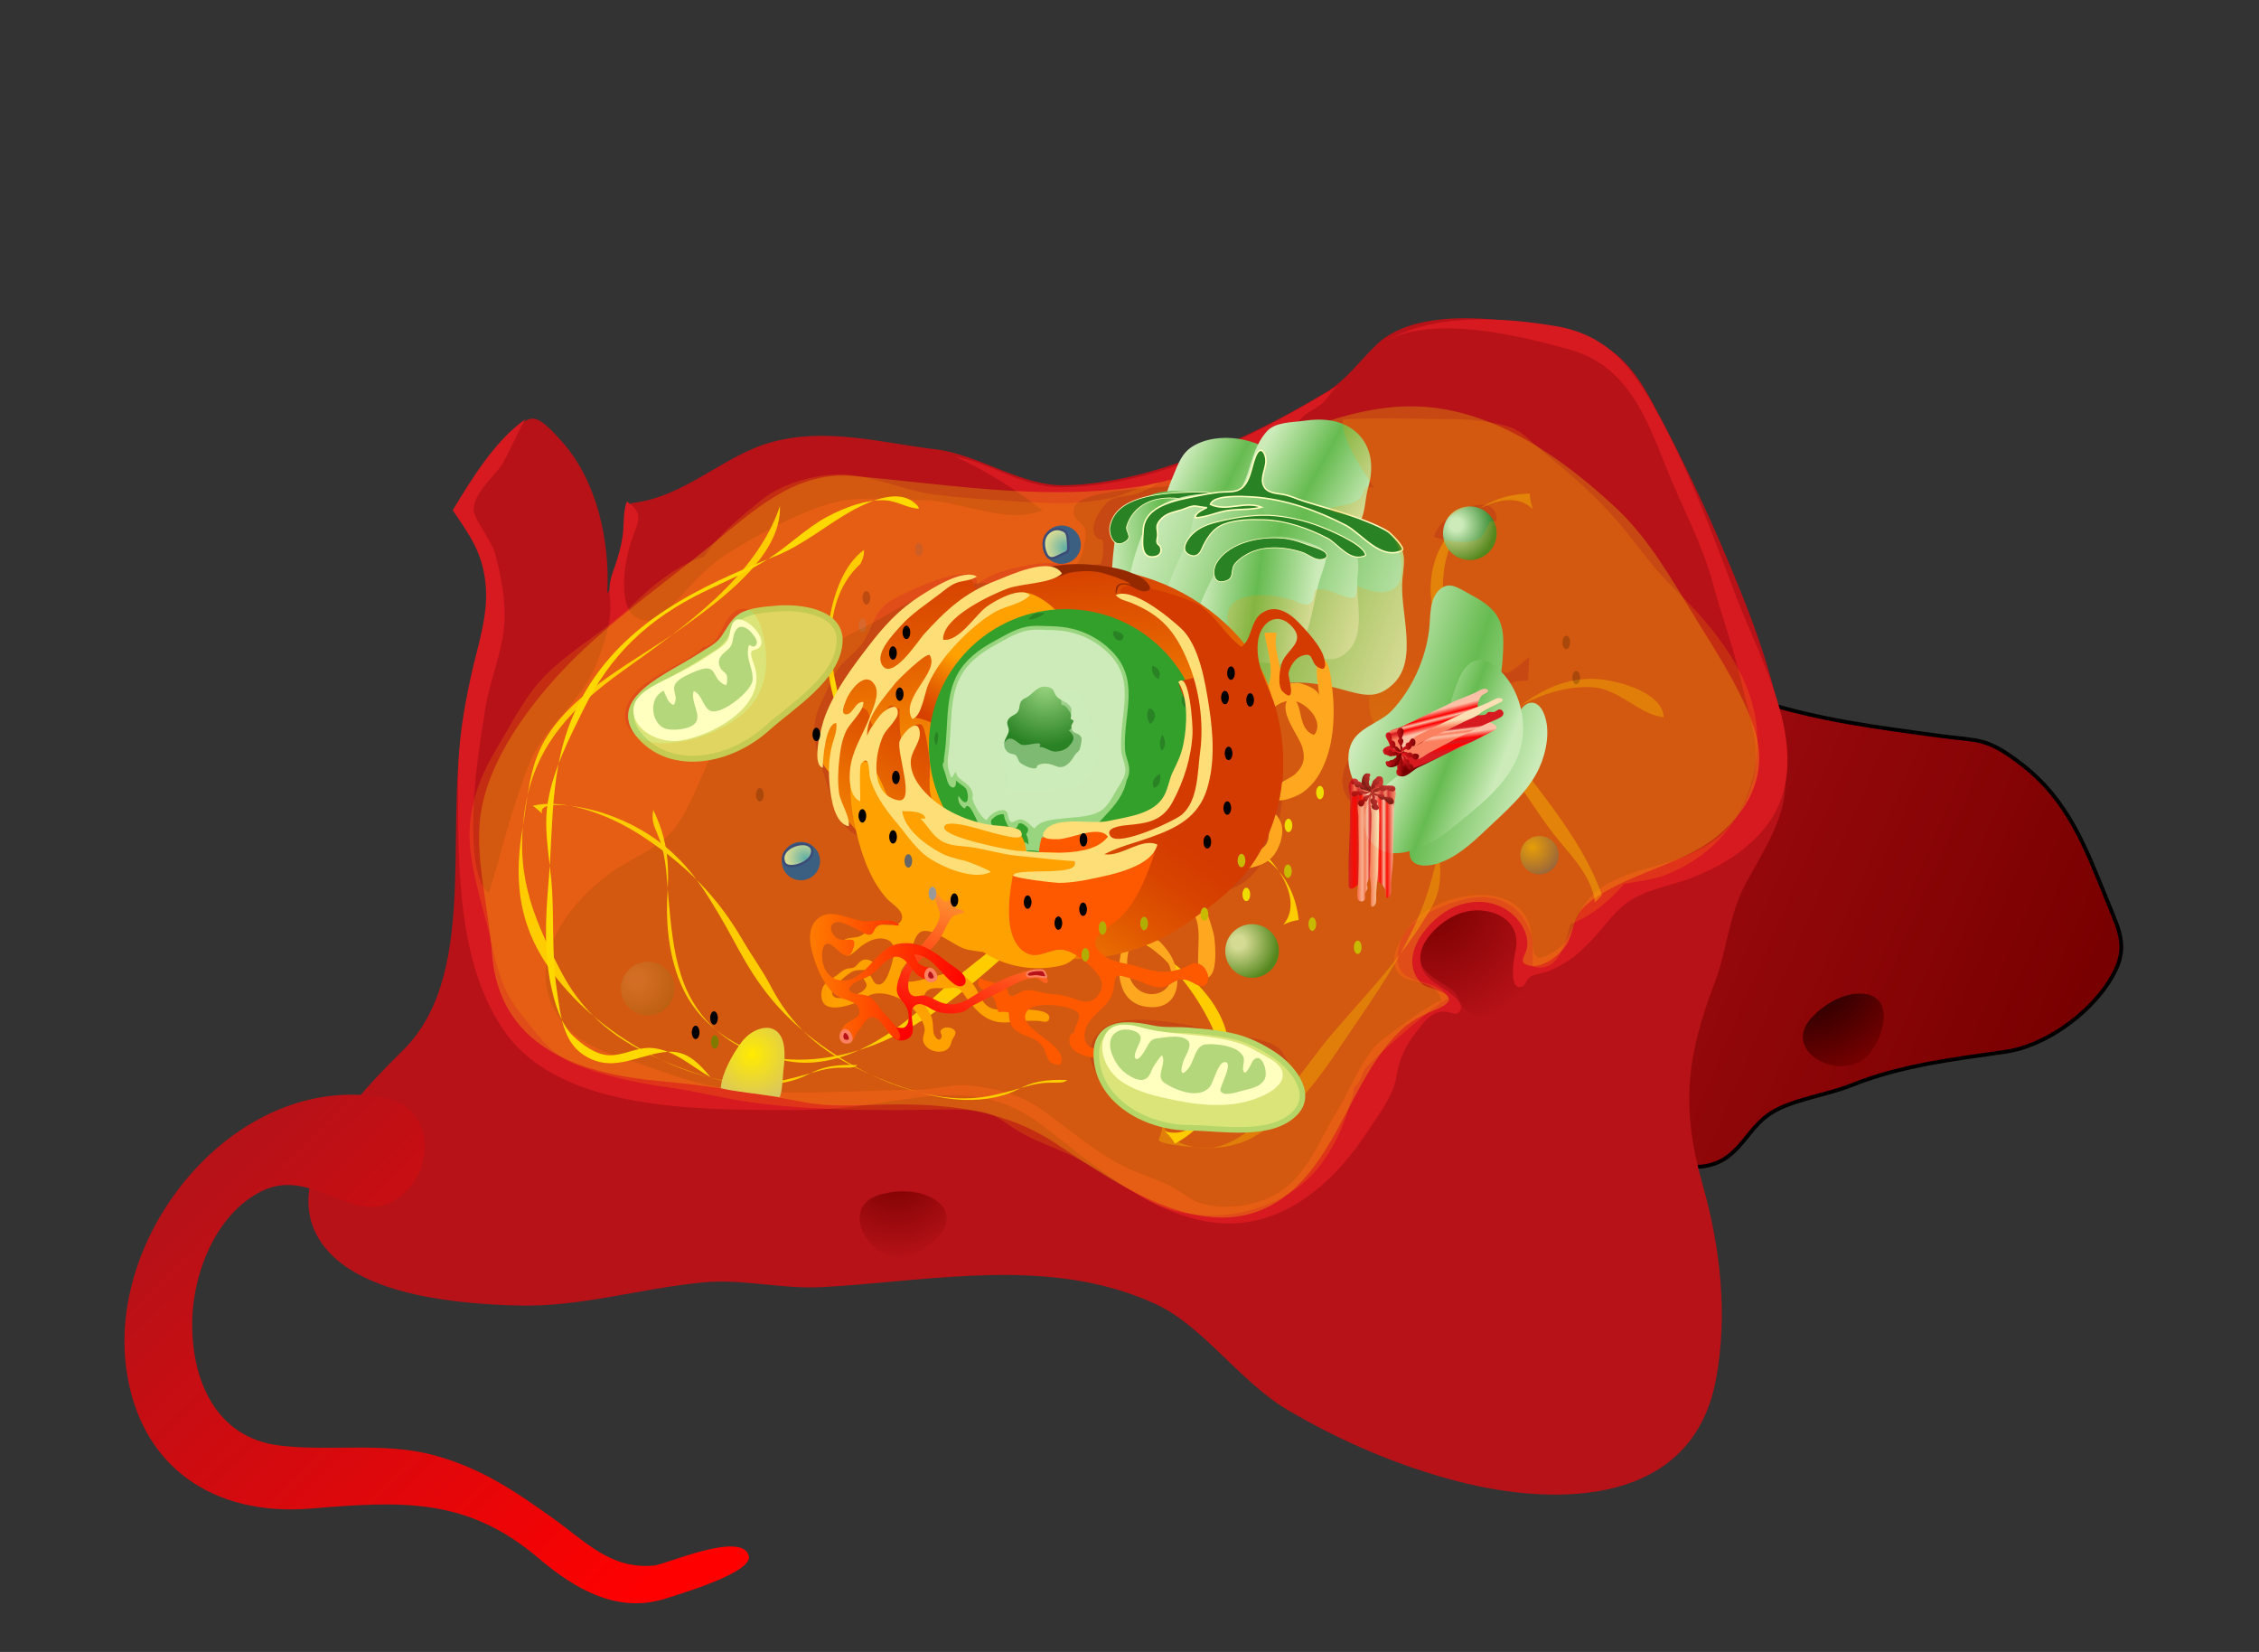 <?xml version="1.0"?><svg width="552.537" height="404" xmlns="http://www.w3.org/2000/svg">
 <rect width="100%" height="100%" fill="#333333" stroke="none"/>
 <linearGradient y2="0.721" x2="0.889" y1="0.274" x1="-0.333" id="XMLID_449_">
  <stop stop-color="#B61218" offset="0"/>
  <stop stop-color="#790000" offset="1"/>
 </linearGradient>
 <radialGradient gradientUnits="userSpaceOnUse" gradientTransform="matrix(1 0 0 -1 -0.055 402.302)" r="30.41" cy="180.613" cx="350.383" id="XMLID_450_">
  <stop stop-color="#790000" offset="0.006"/>
  <stop stop-color="#B61218" offset="1"/>
 </radialGradient>
 <radialGradient gradientUnits="userSpaceOnUse" gradientTransform="matrix(1 0 0 -1 -0.055 402.302)" r="9.733" cy="273.974" cx="356.209" id="XMLID_451_">
  <stop stop-color="#CCEBB9" offset="0.163"/>
  <stop stop-color="#298224" offset="1"/>
 </radialGradient>
 <radialGradient gradientUnits="userSpaceOnUse" gradientTransform="matrix(1 0 0 -1 -0.055 402.302)" r="9.733" cy="171.817" cx="302.945" id="XMLID_452_">
  <stop stop-color="#CCEBB9" offset="0.163"/>
  <stop stop-color="#298224" offset="1"/>
 </radialGradient>
 <radialGradient gradientUnits="userSpaceOnUse" gradientTransform="matrix(1 0 0 -1 -0.055 402.302)" r="9.733" cy="162.619" cx="155.797" id="XMLID_453_">
  <stop stop-color="#CCEBB9" offset="0.163"/>
  <stop stop-color="#298224" offset="1"/>
 </radialGradient>
 <radialGradient gradientUnits="userSpaceOnUse" gradientTransform="matrix(1 0 0 -1 -0.055 402.302)" r="11.857" cy="144.43" cx="183.994" id="XMLID_454_">
  <stop stop-color="#FFFF00" offset="0.006"/>
  <stop stop-color="#CFD078" offset="1"/>
 </radialGradient>
 <radialGradient gradientUnits="userSpaceOnUse" gradientTransform="matrix(0.869 0.496 0.496 -0.869 -89.358 351.784)" r="21.279" cy="209.09" cx="235.562" id="XMLID_455_">
  <stop stop-color="#790000" offset="0.006"/>
  <stop stop-color="#B61218" offset="1"/>
 </radialGradient>
 <radialGradient gradientUnits="userSpaceOnUse" gradientTransform="matrix(1 0 0 -1 -0.055 402.302)" r="30.291" cy="168.331" cx="440.328" id="XMLID_456_">
  <stop stop-color="#000000" offset="0"/>
  <stop stop-color="#790000" offset="1"/>
 </radialGradient>
 <radialGradient gradientUnits="userSpaceOnUse" gradientTransform="matrix(0.147 0.989 0.989 -0.147 -166.163 -118.184)" r="19.121" cy="455.582" cx="365.722" id="XMLID_457_">
  <stop stop-color="#FFFF00" offset="0"/>
  <stop stop-color="#FEFA01" offset="0.117"/>
  <stop stop-color="#FCED03" offset="0.248"/>
  <stop stop-color="#F8D606" offset="0.386"/>
  <stop stop-color="#F2B70A" offset="0.529"/>
  <stop stop-color="#EB8E10" offset="0.675"/>
  <stop stop-color="#E35D17" offset="0.825"/>
  <stop stop-color="#D9241F" offset="0.975"/>
  <stop stop-color="#D71920" offset="1"/>
 </radialGradient>
 <linearGradient y2="0.725" x2="0.859" y1="0.326" x1="0.166" id="XMLID_461_">
  <stop stop-color="#CCEBB9" offset="0"/>
  <stop stop-color="#66BB50" offset="0.489"/>
  <stop stop-color="#CCEBB9" offset="1"/>
 </linearGradient>
 <linearGradient y2="0.103" x2="0.722" y1="0.984" x1="0.361" id="XMLID_476_">
  <stop stop-color="#FF0000" offset="0"/>
  <stop stop-color="#FF2F10" offset="0.32"/>
  <stop stop-color="#FE9F34" offset="1"/>
 </linearGradient>
 <linearGradient y2="0.5" x2="1" y1="0.5" x1="0" id="XMLID_477_">
  <stop stop-color="#FF7F00" offset="0"/>
  <stop stop-color="#FF0000" offset="1"/>
 </linearGradient>
 <linearGradient y2="0.706" x2="0.904" y1="0.365" x1="0.153" id="XMLID_478_">
  <stop stop-color="#CCEBB9" offset="0"/>
  <stop stop-color="#66BB50" offset="0.489"/>
  <stop stop-color="#CCEBB9" offset="1"/>
 </linearGradient>
 <linearGradient y2="0.656" x2="0.8" y1="0.426" x1="0.285" id="XMLID_479_">
  <stop stop-color="#CCEBB9" offset="0"/>
  <stop stop-color="#66BB50" offset="0.489"/>
  <stop stop-color="#CCEBB9" offset="1"/>
 </linearGradient>
 <linearGradient y2="0.912" x2="0.883" y1="0.243" x1="0.106" id="XMLID_508_">
  <stop stop-color="#B61218" offset="0"/>
  <stop stop-color="#E50609" offset="0.661"/>
  <stop stop-color="#FF0000" offset="1"/>
 </linearGradient>
 <g>
  <title>Layer 1</title>
  <path id="svg_3" fill="url(#XMLID_449_)" stroke="#000000" stroke-width="0.937" d="m376.263,270.472c1.199,-0.979 2.645,-2.008 3.817,-3.209c7.662,-7.853 12.858,-15.217 16.792,-25.487c5.863,-15.315 7.237,-32.061 7.313,-48.416c0.035,-7.284 -2.422,-26.171 5.632,-29.277c4.257,-1.643 16.469,6.038 20.57,7.353c14.481,4.641 28.881,6.469 43.947,8.509c9.82,1.329 11.38,0.313 19.784,6.684c11.78,8.931 15.951,20.491 21.39,33.867c3.256,8.009 5.456,11.753 0.229,19.801c-5.199,8.009 -15.672,15.554 -25.164,16.917c-13.041,1.879 -25.374,3.284 -37.627,8.157c-6.426,2.556 -14.471,3.492 -19.727,6.801c-5.579,3.51 -7.482,10.229 -13.92,12.438c-11.091,3.812 -16.189,-8.175 -26.358,-8.972c-4.579,-0.357 -11.198,4.387 -15.743,1.755c-5.01,-2.902 -3.55,-4.789 -0.935,-6.921z"/>
  <path id="svg_4" fill="#B61218" d="m209.729,314.177c-2.889,0.234 -5.766,0.445 -8.627,0.604c-9.863,0.543 -19.317,-2.074 -29.149,-1.148c-15.33,1.438 -29.829,6.083 -45.437,5.644c-14.099,-0.398 -37.595,-2.281 -47.083,-14.245c-12.944,-16.32 8.744,-37.859 19.254,-48.299c19.867,-19.738 8.424,-59.781 15.933,-85.06c4.091,-13.773 10.729,-35.271 -2.2,-46.159c3.385,-6.043 7.063,-12.345 11.575,-17.804c5.43,-6.57 6.366,-7.657 13.354,0.156c8.75,9.786 11.843,24.484 11.201,37.207c4.853,-6.854 4.185,-14.284 5.812,-22.042c13.048,-1.292 22.543,-11.742 34.562,-14.952c13.459,-3.595 26.586,0.209 39.936,1.811c10.563,1.267 20.826,8.941 31.396,8.784c21.188,-0.313 46.184,-11.901 64.104,-22.751c5.058,-3.062 8.299,-7.819 12.468,-11.766c10.816,-10.236 35.892,-5.775 48.75,-2.327c9.07,2.432 13.733,7.717 18.291,16.074c8.109,14.868 15.531,30.935 21.82,46.576c5.713,14.205 13.104,35.234 10.639,50.912c-1.078,6.854 -5.824,14.277 -9.161,20.332c-4.333,7.858 -4.691,16.505 -7.686,24.363c-6.914,18.155 -8.471,30.45 -3.021,49.653c4.379,15.425 6.199,32.016 3.23,47.746c-5.796,30.707 -38.602,31.135 -63.103,24.802c-14.518,-3.752 -28.604,-9.801 -41.521,-17.4c-11.918,-7.012 -20.815,-20.711 -32.612,-26.069c-23.109,-10.495 -48.285,-6.642 -72.725,-4.642z"/>
  <path id="svg_171" fill="url(#XMLID_450_)" d="m356.481,243.632c-0.267,-0.517 -0.589,-0.996 -1.12,-1.396c-2.224,-1.675 -5.213,-3.027 -7.017,-5.172c-1.518,-1.804 -0.938,-4.863 0.095,-6.723c2.201,-3.974 6.91,-6.609 11.049,-8.108c5.224,-1.889 10.561,0.59 12.373,5.917c0.307,0.904 0.606,1.964 0.521,2.909c-0.105,1.165 -0.641,2.196 -0.415,3.411c0.21,1.134 1.351,1.523 1.678,2.606c1.005,3.312 -2.582,7.573 -4.955,9.314c-3.508,2.579 -8.626,3.321 -11.242,-0.818c-0.414,-0.647 -0.649,-1.322 -0.967,-1.94z"/>
  <path id="svg_172" fill="#D71920" d="m115.866,124.412c0.085,-3.558 4.56,-7.663 6.538,-10.228c1.537,-1.992 5.35,-11.143 6.384,-11.829c-7.375,4.896 -13.465,14.79 -18.054,22.429c4.248,6.257 7.279,10.353 8.043,18.121c0.746,7.586 -2.016,15.213 -3.591,22.494c-1.929,8.912 -3.143,16.384 -3.143,25.622c-0.002,19.99 -0.448,45.104 11.832,61.864c13.876,18.936 47.645,18.497 68.61,18.595c4.396,0.021 8.789,-0.121 13.279,-0.518c17.889,-1.585 33.019,-8.172 49.377,4.407c11.744,9.028 24.399,20.356 39.399,23.26c17.406,3.366 31.085,-8.289 39.948,-21.888c2.739,-4.2 6.416,-8.79 7.13,-13.73c0.551,-3.825 2.218,-7.354 4.601,-10.377c1.96,-2.49 3.945,-5.684 7.63,-5.189c0.9,0.119 2.265,0.975 3.047,0.093c2.019,-2.271 -3.126,-5.354 -4.572,-6.28c-2.979,-1.896 -5.273,-3.783 -4.922,-7.651c0.324,-3.554 4.186,-7.314 7.114,-9.027c2.575,-1.506 5.477,-2.246 8.471,-1.847c5.374,0.717 8.974,4.34 7.672,9.917c-0.313,1.342 -1.831,10.083 1.709,8.594c0.71,-0.299 0.986,-1.452 1.515,-1.999c1.013,-1.046 2.676,-1.012 3.984,-1.43c1.77,-0.563 3.445,-1.468 5.03,-2.422c2.397,-1.443 4.185,-3.163 6.104,-5.117c3.6,-3.66 6.097,-8.13 10.752,-10.648c4.444,-2.401 9.519,-3.218 14.199,-5.007c5.982,-2.285 11.891,-5.801 16.276,-10.478c15.727,-16.771 0.894,-41.139 -5.638,-58.42c-5.458,-14.438 -10.844,-29.077 -18.12,-42.696c-6.121,-11.456 -11.971,-20.882 -25.788,-23.243c-13.302,-2.271 -30.744,-3.307 -42.573,4.142c11.591,-7.298 33.498,-1.869 45.729,1.534c14.216,3.957 18.826,16.587 23.882,29.318c3.608,9.092 8.666,18.271 11.125,27.521c2.182,8.205 5.17,16.02 7.017,24.249c2.065,9.203 5.71,17.447 2.126,26.941c-3.57,9.459 -9.544,13.865 -18.889,17.012c-8.189,2.758 -17.613,3.768 -22.389,12c-2.295,3.955 -2.413,7.51 -6.5,10.136c-5.475,3.516 -4.958,0.705 -5.6,-4.136c-1.659,-12.515 -17.697,-10.9 -25.486,-5.9c-3.621,2.325 -9.263,9.181 -7.912,13.9c1.503,5.255 10.024,1.791 11.322,8.401c-0.251,-1.278 -15.047,9.479 -16.302,11.031c-4.044,5 -6.304,11.115 -9.636,16.556c-3.357,5.482 -5.429,11.1 -9.986,15.984c-5.396,5.782 -14.538,7.81 -22.133,6.013c-2.772,-0.655 -3.979,-1.904 -6.342,-3.374c-3.925,-2.44 -8.512,-3.607 -12.672,-5.6c-7.621,-3.65 -14.125,-9.579 -21,-14.398c-4.896,-3.432 -11.043,-4.989 -16.865,-5.611c-4.665,-0.499 -8.785,0.955 -13.488,0.998c-15.944,0.147 -31.993,1.744 -47.861,-0.563c-7.482,-1.088 -13.848,-3.886 -20.858,-6.16c-7.066,-2.293 -14.485,-4.434 -18.802,-11.144c-8.382,-13.027 1.517,-26.49 11.875,-34.511c4.959,-3.841 12.174,-6.202 16.171,-11.1c4.743,-5.813 7.005,-14.617 10.952,-21.146c2.521,-4.171 20.358,-29.501 25.99,-22.429c3.917,-3.685 8.921,-5.401 13.524,-8.048c6.467,-3.718 11.896,-6.997 19.362,-8.275c7.661,-1.312 15.657,0.58 23.236,-1.727c3.689,-1.123 5.997,-2.692 7.151,-6.402c0.347,-1.115 0.879,-4.495 0.62,-5.381c-0.603,-2.063 -3.213,-2.323 -2.807,-5.105c0.708,-4.856 19.261,-4.965 22.934,-5.608c8.09,-1.416 17.769,-3.758 24.506,-8.265c3.521,-2.357 5.71,-6.232 8.88,-8.977c1.298,-1.125 2.788,-1.737 4.091,-2.719c1.529,-1.153 2.9,-3.843 4.312,-4.69c-19.858,11.917 -43.938,24.823 -67.888,24.911c-9.541,0.035 -16.657,-5.846 -25.915,-7.521c7.326,3.315 15.001,8.132 21.353,13.16c-8.747,3.616 -20.08,-2.431 -29.177,-2.512c-6.635,-0.06 -15.16,-1.146 -21.869,0.625c-8.313,2.194 -18.196,7.63 -25.756,12.328c-4.582,2.847 -8.219,6.861 -11.855,10.78c-2.667,2.874 -6.265,7.742 -10.75,4.931c-2.676,-1.677 -2.89,-5.55 -2.881,-8.34c0.014,-4.554 1.154,-8.988 2.819,-13.206c1.25,-3.17 0.878,-4.601 -2.107,-6.756c-0.935,1.955 -0.728,5.127 -0.948,7.363c-0.313,3.204 -1.25,6.324 -2.333,9.379c-1.101,3.102 -1.172,4.185 -0.86,7.258c0.53,5.238 -1.596,11.482 -3.574,16.252c-3.762,9.068 -12.585,14.78 -16.22,23.896c-4.052,10.156 -6.684,21.161 -9.866,31.657c-3.858,-3.23 -3.838,-12.993 -3.798,-17.926c0.074,-9.179 1.496,-18.274 2.952,-27.315c1.093,-6.788 4.11,-13.563 4.61,-20.279c0.443,-5.954 -0.726,-12.367 -2.375,-17.997c-0.813,-2.775 -4.948,-7.927 -5.076,-10.186c-0.008,-0.114 -0.01,-0.228 -0.006,-0.341z"/>
  <path id="svg_173" opacity="0.23" fill="#FFFF00" d="m206.116,270.364c4.497,0.038 9.024,-0.268 13.396,-0.272c13.886,-0.016 27.067,1.767 38.905,9.662c16.584,11.059 40.806,28.24 59.066,10.072c10.76,-10.705 14.337,-27.566 25.119,-37.832c1.975,-1.88 4.336,-3.246 6.814,-4.347c1.014,-0.448 4.805,-1.668 4.963,-3.143c0.237,-2.227 -5.391,-2.646 -6.677,-3.961c-6.299,-6.443 1.838,-16.173 8.066,-18.762c4.934,-2.052 10.477,-1.602 14.434,2.056c2.29,2.118 4.021,5.499 3.15,8.493c-0.533,1.831 -1.914,2.979 0.411,3.749c3.24,1.07 7.896,-2.508 9.465,-5.172c1.757,-2.979 1.356,-6.122 4.02,-8.864c6.683,-6.878 22.004,-10.09 30.33,-15.746c8.521,-5.787 14.435,-14.837 12.257,-25.301c-1.914,-9.185 -10.155,-21.765 -15.067,-29.739c-5.945,-9.652 -11.386,-19.485 -19.683,-27.202c-12.979,-12.072 -29.014,-23.375 -46.837,-24.577c-24.433,-1.648 -46.796,16.462 -71.043,19.704c-23.681,3.166 -45.68,-0.807 -68.61,-2.782c-14.449,-1.246 -24.701,8.871 -35.703,17.777c-11.172,9.044 -23.74,17.958 -33.67,28.096c-9.596,9.795 -20.129,23.868 -21.766,37.725c-1.22,10.335 2.107,22.549 2.854,32.94c1.646,22.897 20.829,29.582 40.804,31.438c12.623,1.169 23.557,2.959 35.873,5.229c2.99,0.55 6.052,0.735 9.129,0.759z"/>
  <path id="svg_190" fill="#FFD800" d="m210.452,137.906c-10.99,10.098 -7.341,28.842 -2.532,40.675c10.505,25.852 37.849,33.75 60.363,45.794c13.948,7.462 35.129,18.063 32.163,37.273c-0.944,6.126 -7.579,17.587 -15.55,14.997c0.971,0.873 1.847,1.919 2.489,3.046c11.354,-6.115 14.272,-17.982 8.665,-29.39c-8.195,-16.67 -22.826,-26.612 -38.744,-34.833c-6.835,-3.53 -13.316,-7.677 -20.302,-10.943c-8.246,-3.857 -16.666,-8.879 -22.836,-15.644c-9.433,-10.34 -13.806,-24.174 -11.153,-38.235c1.083,-5.739 3.448,-12.634 8.316,-16.176c0.057,0.951 -0.175,1.912 -0.568,2.81"/>
  <path id="svg_191" fill="#FFD800" d="m259.217,221.842c12.166,-10.106 29.967,-25.732 46.646,-15.747c5.317,3.184 13.436,13.646 8.032,20.053c1.175,-0.567 2.474,-0.987 3.758,-1.155c-1.385,-12.823 -11.277,-19.999 -23.955,-19.102c-18.529,1.311 -33.253,11.116 -46.867,22.767c-5.845,5.001 -12.128,9.44 -17.786,14.679c-9.479,8.779 -22.401,18.521 -36.113,16.229c-10.689,-1.788 -21.185,-7.748 -25.904,-17.799c-3.326,-7.083 -4.26,-15.523 -3.771,-23.253c0.5,-7.897 -0.139,-13.528 -3.491,-20.486c-0.539,3.452 0.466,4.146 1.677,7.613c1.568,4.483 1.642,9.446 2.069,14.149c1.195,13.139 2.333,25.312 13.794,33.862c11.694,8.725 28.97,5.844 41.193,-0.148c15.69,-7.693 27.421,-20.616 40.718,-31.662z"/>
  <path id="svg_192" fill="#FFD800" d="m175.577,223.164c-4.513,-7.441 -10.731,-18.485 -27.808,-24.24c-5.446,-1.834 -16.315,-3.588 -15.188,0.074c-0.622,-0.643 -1.404,-1.313 -2.291,-1.932c6.895,-1.76 17.596,1.418 26.697,7.376c13.305,8.706 19.875,17.261 24.771,25.651c2.102,3.602 4.789,7.3 6.643,10.86c3.103,5.966 8.352,13.687 19.688,19.521c8.836,4.549 19.432,8.228 27.565,8.508c5.731,0.196 10.285,-0.951 13.447,-2.617c3.23,-1.703 6.284,-2.461 11.977,-2.228c-1.172,0.89 -2.244,0.562 -4.737,0.653c-3.223,0.122 -5.545,1.015 -8.014,1.695c-6.896,1.907 -13.309,3.656 -25.813,0.02c-12.763,-3.714 -24.407,-12.141 -30.844,-18.84c-8.258,-8.599 -11.159,-16.366 -16.093,-24.501z"/>
  <path id="svg_193" opacity="0.33" fill="#FFD800" d="m336.531,240.583c5.037,-5.875 9.817,-11.922 13.673,-18.804c4.614,-8.241 -0.057,-16.197 1.021,-24.943c0.87,-7.058 5.563,-12.948 10.775,-17.328c7.517,-6.312 17.208,-12.042 27.602,-11.424c6.43,0.382 11.67,6.938 17.336,7.274c-0.32,-5.977 -10.878,-8.817 -15.757,-9.251c-10.578,-0.942 -19.481,5.633 -26.392,13.016c-6.854,7.324 -9.652,14.745 -11.797,24.282c-1.166,5.194 -2.396,10.705 -4.09,15.703c-3.664,10.807 -9.982,20.596 -16.41,29.951c-7.64,11.116 -14.403,23.083 -26.782,29.486c-5.506,2.849 -18.673,4.248 -21.28,-3.714c-0.135,1.299 -0.46,2.623 -0.991,3.806c-0.644,1.427 11.932,2.279 13.121,2.073c11.846,-2.054 21.576,-18.79 28.891,-27.412c3.659,-4.315 7.437,-8.468 11.08,-12.715z"/>
  <path id="svg_194" opacity="0.37" fill="#FFD800" d="m365.672,178.623c-8.95,-13.04 -22.884,-32.194 -11.414,-47.891c3.658,-5.004 14.821,-12.131 20.706,-6.164c-0.459,-1.222 -0.758,-2.553 -0.81,-3.847c-12.896,0.206 -20.945,9.399 -21.212,22.106c-0.392,18.571 8.027,34.131 18.383,48.752c3.302,4.663 6.236,9.477 9.862,13.853c3.673,4.433 8.231,9.245 8.918,15.254c0.354,-0.286 1.492,-1.494 1.711,-1.794c-5.269,-14.947 -17.24,-27.297 -26.144,-40.269z"/>
  <circle id="svg_195" fill="url(#XMLID_451_)" r="6.56" cy="130.408" cx="359.514"/>
  <circle id="svg_196" fill="url(#XMLID_452_)" r="6.561" cy="232.565" cx="306.249"/>
  <circle id="svg_197" opacity="0.16" fill="url(#XMLID_453_)" r="6.561" cy="241.765" cx="158.436"/>
  <path id="svg_207" fill="#FFD800" d="m127.237,218.998c-0.69,-5.133 -0.443,-10.647 0.634,-16.788c1.255,-7.151 1.475,-14.482 5.376,-21.216c7.083,-12.224 22.847,-19.639 33.965,-27.714c8.567,-6.222 24.041,-17.176 23.555,-29.51c-5.837,17.357 -23.467,29.56 -38.424,40.298c-11.859,8.515 -21.212,17.684 -23.794,32.905c-2.714,16.007 1.342,26.523 8.518,40.32c3.103,5.967 8.353,13.687 19.688,19.521c8.836,4.547 19.432,8.227 27.564,8.506c5.73,0.199 10.286,-0.95 13.447,-2.617c3.23,-1.7 6.283,-2.461 11.977,-2.228c-1.171,0.892 -2.244,0.562 -4.737,0.653c-3.224,0.122 -5.545,1.015 -8.014,1.695c-6.896,1.907 -13.308,3.659 -25.812,0.021c-12.763,-3.713 -24.408,-12.14 -30.845,-18.842c-7.708,-8.021 -11.875,-15.91 -13.098,-25.004z"/>
  <g id="svg_208">
   <g id="svg_209">
    <path id="svg_210" fill="#DAE479" stroke="#B6D669" stroke-width="1.453" d="m171.361,160.4c-7.581,5.03 -22.833,10.743 -14.687,19.782c7.766,8.613 21.88,6.124 31.063,-2.171c5.909,-5.339 17.205,-12.121 17.632,-21.103c0.356,-7.514 -10.253,-8.583 -15.655,-8.049c-2.586,0.255 -6.392,0.46 -8.596,1.945c-1.915,1.291 -2.869,3.577 -4.187,5.387c-1.417,1.946 -3.559,2.874 -5.57,4.209z"/>
    <path id="svg_211" fill="#FFFFBF" d="m173.766,160.002c-3.312,2.282 -6.417,3.915 -10.046,5.709c-3.599,1.777 -9.024,4.14 -8.809,8.207c0.253,4.802 6.279,7.943 11.453,7.202c7.776,-1.115 21.203,-8.324 18.264,-17.977c-0.242,-0.797 -1.213,-3.078 -0.831,-3.771c0.355,-0.643 2.072,-0.369 2.405,-1.868c0.505,-2.266 -3.358,-6.187 -5.616,-6.028c-2.108,0.146 -1.824,3.613 -2.512,4.912c-0.841,1.591 -2.775,2.557 -4.308,3.614z"/>
    <path id="svg_212" fill="#B5D77C" d="m175.899,161.341c-0.192,0.649 -0.094,1.366 0.419,2.208c0.434,0.712 1.219,0.851 1.498,1.779c0.065,0.22 0.162,2.422 -0.396,2.205c-3.649,-1.425 -1.559,-5.694 -7.157,-3.407c-1.355,0.556 -3.76,1.564 -4.735,2.664c-1.744,1.975 0.737,3.394 -0.743,5.58c-1.479,-0.338 -1.864,-2.341 -2.459,-3.463c-3.785,1.825 -3.09,7.808 0.197,9.213c1.582,0.672 5.799,0.34 7.29,-1.018c2.172,-1.979 -1.021,-5.224 -0.14,-8.11c2.082,0.786 2.274,4.144 4.15,4.878c2.657,1.037 9.892,-4.734 10.229,-7.422c0.316,-2.52 -1.325,-4.824 -1.117,-7.286c0.243,-2.888 0.776,-0.187 1.914,-1.334c0.767,-0.772 -0.19,-1.997 -0.655,-2.633c-1.165,-1.594 -3.134,-2.813 -4.234,-1.023c-1.114,1.814 -0.166,3.305 -2.149,4.868c-0.939,0.74 -1.665,1.465 -1.912,2.301z"/>
   </g>
  </g>
  <path id="svg_213" fill="url(#XMLID_454_)" d="m191.017,267.414c0.387,-1.698 0.55,-5.216 0.58,-5.439c0.247,-1.935 0.431,-3.817 0.203,-5.786c-0.792,-6.88 -7.311,-5.625 -10.584,-1.116c-2.136,2.943 -4.612,7.334 -4.931,10.961c-0.044,0.509 12.84,1.952 14.256,2.284c0.187,0.043 0.344,-0.326 0.476,-0.904z"/>
  <path id="svg_214" fill="url(#XMLID_455_)" d="m210.371,299.252c-0.571,-3.028 0.755,-6.006 5.171,-7.178c4.175,-1.105 9.46,-1.108 13.208,1.354c7.602,4.994 -2.179,13.369 -7.761,14.014c-5.093,0.59 -9.8,-3.854 -10.618,-8.19z"/>
  <path id="svg_215" fill="url(#XMLID_456_)" d="m442.579,257.495c-2.058,-2.292 -2.467,-5.524 0.705,-8.814c2.996,-3.11 7.517,-5.854 11.997,-5.688c9.09,0.333 5.065,12.563 0.625,16.009c-4.051,3.142 -10.381,1.779 -13.327,-1.507z"/>
  <path id="svg_216" opacity="0.11" fill="url(#XMLID_457_)" d="m334.857,171.883c0.091,6.886 6.666,12.45 13.332,13.092c10.716,1.028 10.464,-10.431 6.676,-17.347c-5.18,-9.464 -20.168,-7.858 -20.008,4.255z"/>
  <g id="svg_217">
   <circle id="svg_218" fill="#0A50A1" r="4.686" cy="133.2" cx="259.677"/>
   <radialGradient gradientUnits="userSpaceOnUse" gradientTransform="matrix(0.573 -0.82 -0.909 -0.635 -74.737 535.099)" r="5.069" cy="-40.893" cx="520.654" id="XMLID_458_">
    <stop stop-color="#34B3D1" offset="0"/>
    <stop stop-color="#CCEBB9" offset="0.921"/>
   </radialGradient>
   <path id="svg_219" fill="url(#XMLID_458_)" stroke="#0D3795" stroke-width="0.593" d="m259.595,129.546c-0.017,-0.006 -0.032,-0.012 -0.049,-0.018c-1.5,-0.526 -3.124,0.327 -3.84,1.68c-0.639,1.209 -0.426,2.873 0.099,4.087c0.95,2.205 2.497,0.925 4.06,0.226c1.164,-0.521 1.557,-0.675 1.431,-1.945c-0.091,-0.937 -0.025,-1.986 -0.342,-2.883c-0.255,-0.722 -0.684,-0.908 -1.359,-1.147z"/>
  </g>
  <g id="svg_220">
   <circle id="svg_221" fill="#0A50A1" r="4.686" cy="210.6" cx="195.893"/>
   <radialGradient gradientUnits="userSpaceOnUse" gradientTransform="translate(-0.667 0) matrix(0.573 -0.82 -0.909 -0.635 -74.737 535.099)" r="4.797" cy="-33.587" cx="422.399" id="XMLID_459_">
    <stop stop-color="#34B3D1" offset="0"/>
    <stop stop-color="#CCEBB9" offset="0.921"/>
   </radialGradient>
   <path id="svg_222" fill="url(#XMLID_459_)" stroke="#0D3795" stroke-width="0.593" d="m195.732,206.444c-2.317,0.277 -4.995,2.134 -3.925,4.508c0.567,1.259 2.671,0.871 3.648,0.527c1.17,-0.409 2.538,-1.211 3.028,-2.418c0.453,-1.114 0.12,-2.072 -1.057,-2.481c-0.487,-0.172 -1.077,-0.209 -1.694,-0.136z"/>
  </g>
  <g id="svg_223" opacity="0.47">
   <radialGradient gradientUnits="userSpaceOnUse" gradientTransform="matrix(1 0 0 -1 -0.055 402.302)" r="8.584" cy="195.081" cx="374.877" id="XMLID_460_">
    <stop stop-color="#FFFF00" offset="0"/>
    <stop stop-color="#0A50A1" offset="1"/>
   </radialGradient>
   <circle id="svg_224" fill="url(#XMLID_460_)" r="4.686" cy="209.135" cx="376.541"/>
  </g>
  <path id="svg_225" fill="url(#XMLID_461_)" d="m304.427,140.76c0.829,-1.208 1.268,-2.867 1.718,-4.097c2.271,-6.195 5.322,-12.725 5.778,-19.364c0.315,-4.607 -0.587,-7.424 -5.181,-9.037c-4.499,-1.581 -10.271,-1.727 -14.521,0.601c-3.11,1.703 -3.921,4.317 -5.227,7.411c-2.182,5.173 -3.759,10.823 -5.035,16.284c-0.909,3.89 -1.007,8.614 3.931,8.732c3.721,0.089 7.555,-1.319 11.242,-0.352c1.928,0.505 4.333,2.176 6.247,0.891c0.412,-0.272 0.754,-0.642 1.048,-1.069z"/>
  <g id="svg_226">
   <linearGradient y2="0.464" x2="0.955" y1="0.523" x1="0.039" id="XMLID_462_">
    <stop stop-color="#CCEBB9" offset="0"/>
    <stop stop-color="#66BB50" offset="0.489"/>
    <stop stop-color="#CCEBB9" offset="1"/>
   </linearGradient>
   <path id="svg_227" fill="url(#XMLID_462_)" d="m273.03,129.266c-1.006,7.276 -2.513,20.43 1.299,26.829c5.271,8.851 10.238,-2.337 16.026,-4.277c4.018,-1.35 5.843,1.181 7.756,-4.051c2.127,-5.825 -0.444,-13.579 -0.564,-19.582c-0.112,-5.641 0.112,-6.772 -5.335,-7.675c-3.98,-0.661 -7.611,-0.792 -11.487,0.828c-3.612,1.511 -6.786,4.371 -7.781,8.389"/>
   <linearGradient y2="0.707" x2="0.813" y1="0.348" x1="0.233" id="XMLID_463_">
    <stop stop-color="#CCEBB9" offset="0"/>
    <stop stop-color="#66BB50" offset="0.489"/>
    <stop stop-color="#CCEBB9" offset="1"/>
   </linearGradient>
   <path id="svg_228" fill="url(#XMLID_463_)" d="m320.266,145.303c6.205,-4.146 7.35,-11.045 11.47,-16.238c2.459,-3.105 1.891,-6.27 2.955,-9.976c1.467,-5.11 0.764,-10.463 -3.454,-13.8c-3.462,-2.736 -8.046,-3.024 -12.26,-2.391c-2.847,0.428 -6.995,0.265 -9.065,2.547c-2.811,3.103 -3.517,6.649 -4.786,10.461c-0.887,2.663 -2.418,5.145 -3.953,7.485c-3.11,4.744 -6.813,9.477 -6.835,15.429c-0.033,9.782 10.488,3.764 16.752,5.407c4.348,1.143 4.627,4.114 9.176,1.076z"/>
   <path id="svg_229" fill="#298224" stroke="#FFFFBF" stroke-width="0.183" d="m283.278,122.051c1.692,-0.34 3.605,-0.375 5.704,-0.049c3.245,0.507 7.213,3.373 10.42,2.058c-0.795,-4.204 -4.764,-3.779 -8.53,-3.67c-8.069,0.229 -18.024,1.173 -19.408,8.408c-0.332,1.742 0.911,5.715 3.924,3.583c1.709,-1.208 -0.186,-2.337 0.213,-3.671c1.011,-3.411 3.739,-5.864 7.677,-6.659z"/>
   <linearGradient y2="0.677" x2="0.974" y1="0.411" x1="0.053" id="XMLID_464_">
    <stop stop-color="#CCEBB9" offset="0"/>
    <stop stop-color="#66BB50" offset="0.489"/>
    <stop stop-color="#CCEBB9" offset="1"/>
   </linearGradient>
   <path id="svg_230" fill="url(#XMLID_464_)" d="m281.509,125.556c-3.899,8.743 -10.174,24.757 -1.86,35.762c11.496,15.22 26.06,4.203 40.9,5.771c10.311,1.089 14.397,5.666 20.173,0.225c6.434,-6.063 1.479,-17.947 2.319,-25.831c0.789,-7.406 1.559,-8.717 -11.89,-13.739c-9.829,-3.672 -18.891,-6.409 -28.895,-7.044c-9.327,-0.592 -17.805,0.884 -21.066,5.392"/>
   <linearGradient y2="0.66" x2="0.976" y1="0.428" x1="0.072" id="XMLID_465_">
    <stop stop-color="#CCEBB9" offset="0"/>
    <stop stop-color="#66BB50" offset="0.489"/>
    <stop stop-color="#CCEBB9" offset="1"/>
   </linearGradient>
   <path id="svg_231" fill="url(#XMLID_465_)" d="m332.119,140.258c0.803,-5.678 -2.063,-8.729 -9.614,-10.727c-2.445,-0.647 -15.391,-2.166 -13.351,-5.583c-4.875,-2.15 -12.171,1.813 -17.242,1.857c-0.539,10.385 -11.868,19.072 -4.247,30.19c7.487,10.917 17.897,2.574 28.114,3.436c7.094,0.598 9.782,3.867 13.943,-0.228c4.634,-4.559 1.576,-13.161 2.397,-18.945z"/>
   <path id="svg_232" fill="#298224" stroke="#FFFFBF" stroke-width="0.26" d="m309.154,127.109c5.358,0.178 11.005,2.153 15.525,4.521c2.608,1.369 5.603,6.095 9.354,4.181c-0.188,-2.28 -6.825,-5.255 -9.363,-6.34c-4.036,-1.727 -8.143,-2.888 -12.641,-3.33c-4.625,-0.456 -9.688,0.343 -14.164,1.449c-2.365,0.585 -4.545,1.337 -6.305,3.101c-1.308,1.31 -3.058,4.024 -0.496,5.057c1.526,0.615 2.378,-0.34 2.855,-1.426c1.163,-2.634 2.697,-5.138 5.512,-6.167c3.065,-1.12 6.503,-1.153 9.723,-1.046z"/>
   <linearGradient y2="0.572" x2="0.857" y1="0.455" x1="0.112" id="XMLID_466_">
    <stop stop-color="#CCEBB9" offset="0"/>
    <stop stop-color="#66BB50" offset="0.489"/>
    <stop stop-color="#CCEBB9" offset="1"/>
   </linearGradient>
   <path id="svg_233" fill="url(#XMLID_466_)" d="m298.445,137.491c-3.502,6.702 -9.515,18.871 -7.956,25.657c2.15,9.384 10.907,-0.267 17.283,-1.005c4.431,-0.516 5.361,2.229 9.05,-2.361c4.106,-5.113 4.238,-12.945 6.186,-18.655c1.829,-5.361 2.44,-6.393 -2.621,-8.284c-3.702,-1.382 -7.238,-2.196 -11.624,-1.396c-4.085,0.743 -8.199,2.852 -10.565,6.465"/>
   <path id="svg_234" fill="#298224" stroke="#FFFFBF" stroke-width="0.183" d="m311.362,133.969c2.449,-0.05 4.953,0.396 7.166,1.113c1.253,0.406 2.629,1.563 3.886,1.729c1.27,0.167 2.731,-0.385 1.862,-1.572c-0.644,-0.876 -3.426,-1.6 -4.489,-2.007c-1.447,-0.554 -3.085,-1.138 -4.611,-1.411c-5.717,-1.023 -14.598,0.499 -17.725,6.015c-0.905,1.596 -0.986,5.599 2.695,4.121c1.755,-0.703 0.825,-2.686 1.854,-3.998c1.068,-1.359 3.088,-2.609 4.7,-3.188c1.468,-0.524 3.053,-0.77 4.662,-0.802z"/>
   <path id="svg_235" fill="#298224" stroke="#FFFFBF" stroke-width="0.366" d="m295.194,124.107c-1.245,0.685 -2.822,1.313 -2.871,2.503c2.619,-0.024 5.155,-1.302 7.802,-1.724c2.756,-0.436 5.904,-0.138 8.455,-0.845c-4.14,-1.643 -8.49,1.204 -12.521,-0.692c0.774,-2.367 7.666,-1.974 10.498,-1.797c7.7,0.479 15.95,3.45 22.609,6.916c3.847,2.002 8.485,8.655 13.731,6.174c1.059,-0.501 -2.815,-4.238 -3.188,-4.49c-1.622,-1.096 -3.642,-1.916 -5.438,-2.65c-4.891,-2 -10.391,-3.364 -15.455,-4.973c-1.862,-0.592 -3.331,-1.377 -5.271,-1.663c-1.51,-0.222 -3.633,-0.367 -4.409,-1.933c-1.007,-2.029 0.523,-4.229 0.51,-6.296c-0.015,-1.707 -1.232,-3.839 -2.404,-1.39c-1.239,2.591 -1.354,7.218 -4.306,8.581c-1.352,0.625 -3.329,0.378 -4.779,0.553c-1.852,0.224 -3.688,0.544 -5.514,0.931c-4.762,1.003 -12.698,2.172 -13.021,8.309c-0.121,2.317 -0.922,7.02 2.621,6.554c1.343,-0.176 2.064,-0.993 1.58,-2.477c-0.102,-0.315 -0.659,-0.5 -0.791,-0.969c-0.179,-0.641 0.13,-1.211 0.126,-1.889c-0.013,-1.637 -0.624,-2.114 0.568,-3.591c1.394,-1.726 3.28,-1.938 5.237,-2.542c1.021,-0.314 1.9,-0.813 3.004,-0.949c0.602,-0.072 2.933,0.51 3.227,0.349z"/>
  </g>
  <path id="svg_236" opacity="0.2" fill="#FF9B00" d="m375.333,136c3.188,-3.882 -6.983,-7.191 -9.426,-7.574c1.823,-9.675 -14.101,-3.333 -15.161,2.987c-6.755,1.612 -11.748,-7.058 -14.289,-11.426c-2.279,-3.918 -8.533,-12.198 -8.049,-17.412c8.716,-0.551 17.667,-0.076 26.425,-0.076c4.662,0 8.688,0.438 13.013,1.515c4.313,1.073 5.883,3.441 9.487,6.376c6.71,5.462 12.947,10.804 18.624,17.483c4.442,5.229 8.091,10.694 13,15.502c10.486,10.271 20.873,22.646 20.876,37.624c0.004,14.885 -8.179,27.436 -22.5,33c-6.071,2.36 -15.883,1.563 -21.013,6.876c-3.291,3.41 -2.572,17.734 -11.412,15.548c-0.164,-2.604 0.306,-5.661 -0.452,-8.035c-2.002,-6.271 -7.12,-9.588 -13.624,-8.89c-5.99,0.645 -16.801,4.848 -18.511,11.488c-3.089,12 9.495,6.687 11.949,13.427c-0.482,-1.324 -19.305,15.163 -20.452,17.07c-0.906,1.507 -1.174,3.991 -2.985,4.536c-1.221,0.367 -3.78,-1.18 -5.015,-1.507c-2.932,-0.782 -7.035,-0.789 -9.437,-2.839c-1.733,-1.48 -2.005,-4.161 -3.892,-5.547c-2.097,-1.539 -5.674,-2.209 -8.1,-2.516c-6.275,-0.793 -12.013,-2.866 -18.289,-3.637c-4.789,-0.589 -12.642,-1.45 -16.361,1.652c-7.827,6.53 0.82,15.612 7.343,17.827c7.909,2.686 18.008,3.984 26.25,2.069c3.226,-0.749 15.458,-7.109 9.459,-11.846c3.084,2.435 7.152,2.563 11.066,2.795c4.395,0.259 8.438,0.071 7.113,5.026c-1.763,6.594 -4.358,13.026 -8.775,18.388c-9.291,11.272 -28.256,14.862 -41.363,7.608c-6.063,-3.354 -11.776,-7.327 -18,-10.496c-4.356,-2.219 -9.107,-3.652 -13.337,-6.129c-4.959,-2.903 -6.109,-5.015 -12.15,-5.385c-5.784,-0.355 -11.715,0.012 -17.513,0.012c-11.675,0 -22.769,-0.249 -34,-1.61c-7.452,-0.903 -14.491,-2.836 -22,-3.892c-8.014,-1.125 -16.228,-2.797 -23.608,-5.889c-5.751,-2.409 -9.387,-7.855 -13.268,-12.746c-5.057,-6.375 -5.712,-12.93 -7.624,-20.352c-1.864,-7.244 -4.486,-15.483 -4.5,-23.013c-0.013,-7.405 2.874,-14.651 6.611,-20.877c3.718,-6.193 7.243,-13.449 12.501,-18.499c6.546,-6.286 14.82,-10.785 21.276,-17.149c5.564,-5.487 14.512,-12.6 22.612,-11.975c13.624,1.052 -3.314,21.308 -7.757,24.392c-4.828,3.352 -10.993,5.292 -14.913,9.859c-5.681,6.62 0.097,12.436 7.876,12.035c6.208,-0.319 12.688,-2.699 17.667,-6.411c5.018,-3.739 7.032,-9.063 6.649,-15.19c-0.214,-3.42 -1.371,-12.133 -6.206,-11.205c-3.792,0.728 -4.446,6.813 -7.438,8.659c-4.818,2.974 -5.164,-5.283 -5.222,-9.026c-0.187,-11.995 9.459,-19.628 17.979,-26.487c5.136,-4.135 14.407,-6.586 20.864,-6.014c7.404,0.656 14.083,3.936 21.526,4.863c8.784,1.095 18.518,1.629 27.474,2.025c5.016,0.223 9.774,-0.122 14.513,-1c4.33,-0.803 8.51,-3.453 12.813,-4.023c-1.563,1.029 -3.43,1.928 -5.214,2.646c-1.854,0.749 -4.871,0.629 -6.512,1.477c-2.86,1.478 -7.224,9.126 -2.188,9.986c0.232,2.022 0.119,4.014 -0.486,5.84c-5.327,1.05 -11.088,-0.889 -16.4,0.1c-5.359,0.996 -9.506,1.589 -13.926,4.922c0.944,-6.943 -18.778,2.247 -21.737,4.415c-3.396,2.489 -3.722,5.91 -5.727,9.166c-1.935,3.141 -5.385,4.968 -7.215,8.185c-1.279,2.251 -2.352,5.039 -3.51,7.383c-3.657,7.402 0.016,14.14 2.073,21.43c0.9,3.188 1.684,6.397 4.138,8.851c2.045,2.043 6.784,4.865 6.989,-0.324c2.339,1.366 2.875,4.859 5.013,6.822c2.341,2.149 6.034,4.228 8.9,5.64c2.32,1.144 6.412,3.234 8.962,2.999c3.159,-0.293 5.007,-3.49 7.935,-0.636c-1.635,0.773 -2.288,2.041 -1.337,3.538c6.995,2.451 17.233,2.067 24.915,1.585c7.589,-0.476 16.614,-0.965 24.111,-2.389c8.077,-1.534 12.934,-2.542 17.014,-9.999c4.069,-7.438 4.375,-13.489 4.375,-22.113c0,-8.741 -1.425,-14.314 -4.875,-22.125c-2,-4.524 -7.908,-8.33 -8.655,-13.359c-0.209,-1.402 -0.006,-2.53 0.5,-3.427c2.528,-4.482 12.616,-3.178 16.607,-1.315c3.182,1.482 3.858,0.137 4.211,-2.921c2.493,-0.938 5.66,1.231 8.096,1.738c2.534,0.528 1.901,-0.837 2.254,-2.805c3.409,1.667 9.464,3.047 10.616,-1.872c0.722,-3.077 -0.085,-7.702 -2.01,-10.255c-2.278,-3.023 -7.856,-4.466 -11.334,-5.365c-1.111,-0.288 -3.528,-0.399 -4.18,-1.337c2.519,-1.136 5.495,-0.59 7.641,-2.669c0.588,-0.571 0.588,-1.354 0.997,-1.917c0.598,-0.825 0.254,-0.965 1.368,-0.804c4.541,0.655 5.66,6.429 8.971,8.917c3.373,2.534 8.966,4.464 13.201,4.531c1.669,0.025 3.604,0.021 5.034,-1.095c0.604,-0.471 2.134,-3.83 2.153,-3.834c3.25,-0.677 7.428,1.075 10.028,2.79c4.268,2.813 1.979,5.243 2.377,10.125c0.657,8.06 3.856,14.813 -3.612,20.863c-0.738,0.598 -3.576,3.071 -4.361,3.16c-1.836,0.208 -2.379,-1.625 -4.002,-2.048c-4.023,-1.048 -7.26,0.99 -9.011,4.04c-1.934,3.363 -2.815,4.853 -6.54,6.985c-2.699,1.545 -5.668,2.933 -8.584,3.892c-5.278,1.734 -12.38,7.197 -12.391,13.609c-0.005,3.321 2.432,6.392 5.502,6.998c4.757,0.941 7.104,-4.955 2.572,-5.072c-0.391,-7.568 14.203,-9.778 19.9,-11.928c3.503,-1.32 10.065,-1.518 11.426,-5.598c0.812,-2.437 -1.72,-4.84 -0.826,-6.801c0.621,-1.364 4.234,-2.021 5.438,-2.111c7.709,-0.584 17.592,0.278 25.487,1.012c8.678,0.807 15.482,2.932 21.361,10.111c4.712,5.754 9.866,15.58 2.664,21.012c-3.801,2.868 -8.251,1.828 -12.051,3.352c-3.948,1.581 -6.42,6.199 -8.853,9.525c-5.798,7.929 -12.321,14.265 -22.107,16c-6.221,1.104 -4.229,-2.543 -8.003,-5.517"/>
  <path id="svg_237" fill="#FFA81F" d="m296.771,237.352c-0.269,0.791 -0.663,1.397 -1.236,1.673c-2.879,1.372 -2.496,-4.103 -2.472,-5.737c0.062,-4.074 1.191,-11.745 -5.021,-11.455c-3.298,0.152 -7.728,3.616 -9.69,6.126c-2.374,3.03 -3.301,6.919 -2.19,10.62c2.336,7.788 13.242,4.76 9.642,-2.979c-0.704,-1.512 -6.558,-4.561 -5.1,-5.937c1.907,-1.805 5.307,3.257 5.949,4.534c2.59,5.147 1.756,12.419 -5.242,12.116c-10.198,-0.443 -8.576,-13.831 -4.607,-19.689c0.958,-1.415 1.994,-2.826 3.353,-3.82c1.941,-1.422 4.661,-1.16 6.506,-2.489c3.504,-2.528 3.102,-8.58 4.688,-12.253c2.006,-4.644 5.104,-9.837 8.176,-13.858c2.125,-2.784 4.544,-4.723 5.326,-8.262c0.697,-3.167 -0.175,-6.444 0.292,-9.608c0.6,-4.085 4.481,-5.732 5.394,-9.743c0.885,-3.886 -0.636,-7.962 -1.278,-11.767c0.91,-0.151 2.144,-0.156 3.054,0c-1.211,3.297 1.521,8.562 1.016,12.057c-0.096,0.653 3.86,0.049 4.34,0.143c1.263,0.249 4.966,1.525 4.998,3.279c-0.027,-1.558 -1.289,-7.64 -0.104,-8.674c2.04,-1.781 2.717,2.631 2.903,3.771c1.09,6.622 1.202,14.613 -1.336,20.931c-1.239,3.088 -2.797,5.516 -5.539,7.498c-1.461,1.057 -8.521,4.018 -7.13,-0.57c0.482,-1.592 4.232,-2.859 5.386,-3.997c1.922,-1.896 2.424,-3.406 1.791,-6.153c-0.752,-3.254 -6.672,-9.568 -3.082,-12.663c3.61,1.077 1.329,7.777 5.862,9.286c2.671,-3.183 -1.924,-8.025 -5.144,-8.34c-3.86,-0.378 -7.148,3.527 -8.077,6.881c-1.212,4.372 -0.82,9.039 -2.268,13.357c-1.21,3.612 -3.396,4.95 -5.737,7.625c-2.344,2.676 -8.758,12.004 -1.594,12.693c3.077,0.297 5.7,-1.408 8.174,-3.039c3.232,-2.131 3.618,-2.796 3.619,-6.333c0.001,-2.53 0.908,-5.812 2.826,-1.562c1.057,2.339 -0.031,5.82 -1.423,7.81c-3.6,5.143 -11.398,2.647 -15.557,6.373c-3.963,3.552 0.334,10.075 0.796,14.247c0.16,1.48 0.539,5.522 -0.264,7.908z"/>
  <g transform="matrix(1 0 0 1 0 0)" id="svg_238">
   <linearGradient gradientTransform="translate(-0.25 0) translate(-0.667 0)" y2="0.718" x2="0.526" y1="0.01" x1="0.445" id="XMLID_467_">
    <stop stop-color="#D43B00" offset="0"/>
    <stop stop-color="#D74300" offset="0.164"/>
    <stop stop-color="#E15900" offset="0.42"/>
    <stop stop-color="#F07D00" offset="0.734"/>
    <stop stop-color="#FFA100" offset="1"/>
   </linearGradient>
   <path id="svg_239" fill="url(#XMLID_467_)" d="m309.84,183.102c-1.574,3.434 -4.276,6.685 -8.306,9.586c-13.438,9.683 -29.822,14.456 -45.686,18.039c-6.262,1.414 -12.45,3.765 -18.331,6.244c-3.108,1.31 -6.821,3.874 -10.32,2.806c-2.636,-0.805 -4.174,-3.628 -5.576,-5.793c-2.743,-4.237 -4.489,-8.92 -7.482,-13.028c-3.036,-4.164 -6.646,-7.903 -10.497,-11.318c-4.215,-3.738 -3.558,-7.083 -1.646,-12.374c2.329,-6.447 6.275,-12.237 10.578,-17.536c5.726,-7.055 12.622,-16.667 22.236,-18.547c4.756,-0.931 2.228,4.283 6.262,4.176c1.171,-0.031 2.08,-0.915 3.094,-1.364c2.063,-0.914 4.267,-1.5 6.369,-2.342c4.817,-1.927 8.916,-2.826 14.194,-2.826c13.765,0 27.208,5.579 36.829,15.441c8.481,8.696 12.591,19.448 8.282,28.836z"/>
   <linearGradient gradientTransform="translate(-0.25 0) translate(-0.667 0)" y2="0.141" x2="0.763" y1="0.964" x1="0.172" id="XMLID_468_">
    <stop stop-color="#FFA100" offset="0.006"/>
    <stop stop-color="#D43B00" offset="0.494"/>
    <stop stop-color="#D74300" offset="0.577"/>
    <stop stop-color="#E15900" offset="0.707"/>
    <stop stop-color="#F07D00" offset="0.866"/>
    <stop stop-color="#FFA100" offset="1"/>
   </linearGradient>
   <path id="svg_240" fill="url(#XMLID_468_)" d="m250.007,144.944c2.926,-0.428 8.134,3.547 9.607,6.014c2.725,4.56 -4.121,8.14 -7.116,11.153c-3.83,3.853 -7.874,7.428 -11.033,11.908c-1.615,2.291 -2.337,4.6 -5.273,5.046c-4.637,0.705 -8.733,-3.612 -12.998,-3.561c-0.607,-5.551 6.45,-14.263 10.028,-18.003c5.25,-5.485 10.506,-8.786 17.098,-12.246"/>
   <g id="svg_241">
    <g id="svg_242">
     <circle id="svg_243" fill="#33A02C" r="33.428" cy="182.398" cx="260.63"/>
     <path id="svg_244" fill="#99D47F" d="m235.949,185.496c-0.81,-0.019 -4.875,0.382 -5.291,1.14c-0.286,0.519 0.463,2.28 0.627,2.817c0.231,0.761 0.491,2.308 1.138,2.817c1.208,0.953 1.571,-0.397 1.385,-1.701c3.823,0.564 3.795,9.095 0.641,4.045c-0.257,1.318 0.353,2.467 1.509,3.132c0.169,-0.139 0.221,-0.436 0.35,-0.535c1.34,-1.028 3.349,6.082 4.555,6.829c1.464,0.907 3.593,0.45 2.004,-1.413c-0.152,-0.219 0.352,-0.232 0.23,-0.462c-2.334,-1.658 1.537,-4.132 3.678,-2.515c-1.984,2.483 2.098,4.527 2.341,1.541c1.625,0.005 3.154,1.406 1.874,2.826c0.483,0.934 0.661,1.908 0.517,2.954c0.201,-1.463 -2.969,-1.299 -3.084,0.574c-0.168,2.777 3.987,2.013 2.546,0.541c0.708,-0.212 1.702,-0.103 2.423,-0.017c1.929,0.232 2.321,1.225 4.755,0.309c1.847,-0.695 3.581,-1.973 5.326,-2.892c3.042,-1.601 5.575,-4.637 7.872,-7.119c2.134,-2.306 4.386,-5.612 4.281,-8.894c-5.488,2.206 -9.748,-1.661 -14.711,-3.406c-4.591,-1.616 -10.11,-3.033 -14.967,-1.823"/>
     <g id="svg_245">
      <path id="svg_246" fill="#CCEBB9" stroke="#99D47F" stroke-width="0.937" d="m270.938,158.935c-3.858,-3.53 -8.459,-5.214 -13.655,-5.309c-2.48,-0.045 -4.755,-0.368 -7.182,0.372c-2.472,0.753 -4.693,2.129 -6.944,3.36c-3.498,1.913 -6.678,4.284 -8.612,7.857c-2.12,3.919 -2.264,8.595 -2.515,12.938c-0.13,2.262 -0.234,4.539 -0.594,6.779c-0.301,1.875 0.034,3.882 0.974,5.74c0.542,0.012 0.938,-0.321 1.227,-0.851c0.452,1.045 2.055,1.725 2.839,2.593c0.411,0.455 0.774,0.938 0.944,1.566c0.133,0.494 -0.081,1.262 -0.042,1.437c0.282,1.256 2.345,5.493 4.199,5.726c0.309,-0.982 1.809,-2.189 2.834,-2.433c2.153,-0.512 1.324,0.745 2.027,1.995c1.054,1.875 1.948,0.115 3.25,0.176c1.3,0.062 2.449,2.063 3.596,2.297c1.036,-2.093 4.215,-2.216 6.207,-2.489c3.063,-0.42 6.979,-0.273 9.77,-1.856c1.792,-1.017 3.044,-3.249 4.016,-5.008c0.809,-1.462 2.136,-3.116 2.412,-4.805c0.31,-1.899 -0.898,-3.797 -0.995,-5.689c-0.469,-9.123 4.066,-17.242 -3.756,-24.396z"/>
      <radialGradient gradientUnits="userSpaceOnUse" gradientTransform="translate(-0.25 0) translate(-0.667 0) matrix(1 0 0 -1 -0.055 402.302)" r="14.743" cy="234.584" cx="256.71" id="XMLID_469_">
       <stop stop-color="#99D47F" offset="0"/>
       <stop stop-color="#298224" offset="1"/>
      </radialGradient>
      <path id="svg_247" fill="url(#XMLID_469_)" d="m262.242,185.669c0.292,-0.401 0.553,-0.813 0.789,-1.182c0.288,-0.449 0.782,-0.521 1.066,-1.277c0.168,-0.445 0.569,-2.274 0.441,-2.67c-0.555,-1.708 -2.48,-0.691 -2.482,-2.961c-0.002,-0.464 0.492,-0.806 0.499,-1.256c0.005,-0.373 -0.479,-0.241 -0.603,-0.468c-0.182,-0.331 0.087,-0.65 0.035,-0.978c-0.098,-0.619 0.26,-1.107 -0.022,-1.752c-0.552,-1.26 -2.369,-1.709 -3.307,-2.577c-1.118,-1.032 -0.498,-2.09 -2.284,-2.521c-2.657,-0.641 -3.589,1.78 -5.558,2.678c-2.024,0.923 -1.003,2.361 -2.03,3.563c-0.583,0.681 -2.07,0.935 -2.388,2.185c-0.192,0.752 0.388,1.443 0.339,2.188c-0.059,0.898 -0.633,1.547 -0.928,2.379c-0.442,1.249 -0.161,2.381 0.944,3.089c0.47,0.3 1.303,0.243 1.73,0.614c0.343,0.297 0.539,1.271 0.958,1.729c0.581,0.634 4.373,2.484 4.24,0.773c1.8,-0.921 3.149,-0.398 4.779,0.206c1.67,0.619 2.876,-0.519 3.782,-1.762z"/>
     </g>
    </g>
    <path id="svg_248" fill="#298224" d="m280.937,173.338c-0.473,1.374 -0.478,2.56 0.389,3.7c1.331,-0.853 1.654,-2.799 0.234,-3.7"/>
    <path id="svg_249" fill="#298224" d="m281.873,162.716c-0.383,1.436 0.279,2.702 1.492,3.397c0.668,-1.171 0.313,-2.356 -0.868,-3.084"/>
    <path id="svg_250" fill="#298224" d="m289.058,170.214c-0.189,1.538 0.203,2.756 1.516,3.091c0.236,-1.143 -0.079,-2.233 -0.89,-3.091"/>
    <path id="svg_251" fill="#298224" d="m283.748,189.271c-1.378,0.641 -2.241,2.019 -1.498,3.399c1.3,-0.274 1.711,-1.708 1.498,-3.088"/>
    <path id="svg_252" fill="#FFFFBF" d="m288.121,194.895c-1.422,0.579 -2.229,1.914 -2.145,3.418c1.271,-0.131 2.138,-1.193 2.457,-2.481"/>
    <path id="svg_253" fill="#298224" d="m272.187,154.906c1.104,3.874 5.151,0.127 0.313,-0.625"/>
    <path id="svg_254" fill="#298224" d="m229.075,178.961c-0.675,1.116 -0.708,2.263 -0.079,3.373c0.426,-0.921 0.559,-2.01 0.393,-3.061"/>
    <path id="svg_255" fill="#298224" d="m284.371,179.586c-0.757,1.313 -0.895,2.711 -0.241,4.037c0.854,-0.76 1.08,-2.156 0.556,-3.099"/>
    <path id="svg_256" fill="#298224" d="m254.069,149.907c-1.106,0.153 -2.003,0.62 -2.48,1.515c1.429,0.178 2.826,-0.599 3.952,-1.451c-0.385,-0.104 -0.743,-0.055 -1.16,-0.063"/>
   </g>
   <g id="svg_257">
    <linearGradient gradientTransform="translate(-0.25 0) translate(-0.667 0)" y2="0.448" x2="0.537" y1="0.04" x1="0.904" id="XMLID_470_">
     <stop stop-color="#D43B00" offset="0"/>
     <stop stop-color="#D74300" offset="0.164"/>
     <stop stop-color="#E15900" offset="0.42"/>
     <stop stop-color="#F07D00" offset="0.734"/>
     <stop stop-color="#FFA100" offset="1"/>
    </linearGradient>
    <path id="svg_258" fill="url(#XMLID_470_)" d="m241.651,208.04c-1.228,-0.536 -2.429,-1.158 -3.602,-1.87c-4.703,-2.864 -9.333,-6.31 -10.466,-11.935c-0.5,-2.481 0.041,-5.151 -0.168,-7.674c-0.095,-1.156 -0.955,-9.092 -2.144,-9.385c-2.813,-0.692 -2.751,4.306 -4.015,5.926c-1.366,-2.439 -1.229,-6.827 -1.288,-9.683c-0.24,-0.155 -1.527,-0.758 -1.818,-0.852c-1.069,-0.342 -3.472,4.697 -4.147,5.31c-1.49,-1.051 -0.935,-3.289 -2.219,-4.351c-1.563,-1.293 -2.883,0.813 -3.937,2.388c-3.579,5.34 -4.045,13.208 -2.792,19.413c1.945,9.638 13.629,12.826 18.79,20.311c3.094,4.486 7.097,8.287 11.944,10.835c6.582,3.461 13.672,6.561 21.093,7.635c11.025,1.595 23.148,-1.322 32.329,-7.622c7.934,-5.445 15.02,-10.461 19.523,-19.159c5.514,-10.644 6.491,-22.412 3.345,-33.981c-1.532,-5.633 -5.126,-10.056 -4.403,-16.383c0.547,-4.812 4.79,-7.849 8.521,-3.521c3.001,3.481 -1.112,5.266 -2.507,8.277c-0.661,1.427 -1.328,6.043 0.001,7.365c3.648,3.637 1.391,-3.621 1.467,-4.311c0.167,-1.513 1.563,-3.727 3.032,-4.294c3.419,-1.321 2.143,1.55 4.239,2.729c2.294,1.291 1.771,-1.325 1.256,-2.827c-0.929,-2.717 -4.115,-6.119 -6.022,-8.114c-2.528,-2.647 -5.891,-4.57 -9.102,-2.271c-2.817,2.019 -2.208,6.162 -4.907,8.203c-3.72,-2.615 -6.183,-7.426 -10.292,-10.2c-2.22,-1.499 -19.005,-7.278 -19.328,-3.376c-0.089,1.058 8.85,5.571 10.021,6.569c3.291,2.802 5.848,5.915 7.81,9.747c0.793,1.551 2.018,2.658 0.92,4.296c-0.513,0.766 -4.292,1.257 -4.304,1.319c-0.381,1.845 1.629,4.145 1.828,6.192c0.203,2.102 -0.087,4.228 -0.313,6.249c-0.491,4.43 -1.404,8.802 -3.357,12.878c-2.475,5.16 -5.319,7.532 -10.937,8.904c-1.157,0.282 -3.801,0.209 -4.701,0.946c-1.387,1.136 -0.397,0.451 -0.443,1.951c-0.086,2.878 1.45,2.617 -1.369,4.244c-2.141,1.237 -6.108,1.747 -8.582,2.17c-6.364,1.089 -13.009,0.546 -18.956,-2.048z"/>
    <linearGradient gradientTransform="translate(-0.25 0) translate(-0.667 0)" y2="0.5" x2="1" y1="0.5" x1="-0.003" id="XMLID_471_">
     <stop stop-color="#FF5900" offset="0"/>
     <stop stop-color="#FF6900" offset="0.193"/>
     <stop stop-color="#FF9200" offset="0.725"/>
     <stop stop-color="#FFA100" offset="1"/>
    </linearGradient>
    <path id="svg_259" fill="url(#XMLID_471_)" d="m230.638,199.615c-1.575,1.992 4.512,10.196 6.561,11.504c2.622,1.672 7.064,1.836 10.072,1.859c3.521,0.029 4.229,-0.056 3.9,-3.595c-0.652,-7.034 -2.686,-5.913 -8.34,-6.948c-3.798,-0.695 -9.029,-3.561 -12.506,-2.508"/>
    <linearGradient gradientTransform="translate(-0.25 0) translate(-0.667 0)" y2="0.5" x2="1" y1="0.5" x1="0" id="XMLID_472_">
     <stop stop-color="#FFA100" offset="0.006"/>
     <stop stop-color="#FF8C00" offset="0.201"/>
     <stop stop-color="#FF7000" offset="0.517"/>
     <stop stop-color="#FF5F00" offset="0.794"/>
     <stop stop-color="#FF5900" offset="1"/>
    </linearGradient>
    <path id="svg_260" fill="url(#XMLID_472_)" d="m255.317,203.677c-1.047,1.621 -1.896,6.953 -0.387,8.215c2.831,2.366 12.318,-2.748 14.443,-4.796c2.31,-2.225 2.188,-4.283 -1.231,-4.98c-3.602,-0.733 -10.035,1.516 -13.449,2.812"/>
    <linearGradient gradientTransform="translate(-0.25 0) translate(-0.667 0)" y2="0.5" x2="1" y1="0.5" x1="0" id="XMLID_473_">
     <stop stop-color="#FF5900" offset="0"/>
     <stop stop-color="#FF6100" offset="0.21"/>
     <stop stop-color="#FF7700" offset="0.538"/>
     <stop stop-color="#FF9B00" offset="0.941"/>
     <stop stop-color="#FFA100" offset="1"/>
    </linearGradient>
    <path id="svg_261" fill="url(#XMLID_473_)" d="m247.508,208.676c4.076,0.407 11.014,-1.464 14.49,1.25c2.425,1.895 0.509,4.114 -0.243,6.389c-1.419,4.298 -0.615,8.853 1.452,12.749c1.366,2.577 1.823,2.516 0.229,4.498c-1.121,1.396 -2.213,2.161 -3.973,2.585c-6.459,1.559 -13.869,0.271 -19.271,-3.535c-4.585,-3.233 -7.96,-6.983 -11.005,-11.707c-2.113,-3.276 -14.32,-20.231 -7.229,-23.093c4.621,-1.864 6.212,6.771 10.864,7.739c2.486,0.52 5.198,0.479 7.567,1.184c2.534,0.75 4.429,1.671 7.119,1.941z"/>
    <linearGradient gradientTransform="translate(-0.25 0) translate(-0.667 0)" y2="0.5" x2="1" y1="0.5" x1="0" id="XMLID_474_">
     <stop stop-color="#FF5900" offset="0"/>
     <stop stop-color="#FF6100" offset="0.21"/>
     <stop stop-color="#FF7700" offset="0.538"/>
     <stop stop-color="#FF9B00" offset="0.941"/>
     <stop stop-color="#FFA100" offset="1"/>
    </linearGradient>
    <path id="svg_262" fill="url(#XMLID_474_)" d="m225.126,205.978c-2.895,-2.373 -5.323,-5.269 -7.009,-8.599c-1.2,-2.37 -4.357,-13.069 -7.871,-10.873c-4.313,2.697 -1.215,15.649 -0.205,19.331c1.385,5.046 3.409,10.1 6.964,14.024c1.117,1.232 4.531,3.051 3.429,5.267c-1,2.01 -4.511,0.526 -6.315,1.185c-1.475,0.537 -2.396,2.115 -3.92,2.691c-1.736,0.655 -4.688,-0.217 -4.162,2.871c0.633,3.712 2.981,0.797 4.386,-0.3c1.387,-1.078 3.357,-2.195 5.167,-2.056c2.793,0.215 3.552,2.035 2.94,4.549c-0.404,1.665 -1.585,6.949 -3.735,6.706c-1.553,-0.176 -1.254,-2.503 -2.84,-2.593c-2.223,-0.126 0.011,1.9 0.008,2.701c-0.01,2.323 -6.663,3.934 -7.948,2.901c-1.19,-0.953 -0.03,-2.565 0.796,-3.286c1.031,-0.896 2.336,-2.104 3.484,-2.787c1.184,-0.701 2.393,-0.343 3.662,-0.601c1.455,-0.298 2.428,-1.628 0.822,-2.235c-1.288,-0.488 -2.048,-0.113 -2.844,0.737c-0.453,0.484 -0.624,0.837 -1.251,1.052c-0.563,0.193 -1.188,0.097 -1.767,0.325c-0.811,0.324 -1.333,0.829 -2.098,1.421c-1.045,0.81 -2.531,1.463 -3.297,2.564c-0.779,1.119 -0.92,3.375 0.025,4.484c1.635,1.918 6.236,0.416 8.065,-0.355c1.615,-0.68 2.76,-1.929 4.569,-2.114c0.851,-0.089 1.844,-0.047 2.674,0.126c2.308,0.478 4.521,1.611 6.189,3.284c1.329,1.331 3.478,3.977 3.082,5.964c-0.244,1.234 -0.83,2.114 0.354,3.498c1.405,1.643 4.986,2.027 5.978,-0.215c0.212,-0.479 0.219,-0.899 0.471,-1.402c0.31,-0.62 0.999,-1.313 0.705,-1.997c-0.432,-1.001 -2.302,-1.235 -3.055,-0.703c-1.272,0.9 0.104,1.204 -0.346,2.227c-0.586,1.33 -1.774,-0.437 -1.879,-1.172c-0.281,-1.956 0.043,-3.22 -1.035,-4.979c-0.871,-1.421 -1.931,-2.74 -1.139,-4.458c1.061,-2.296 3.884,-1.206 5.994,-1.512c3.07,-0.444 2.796,0.626 4.734,3.1c2.919,3.729 5.496,5.781 10.342,5.219c2.368,-0.275 4.413,-0.405 6.76,-0.312c0.761,0.03 2.199,0.761 2.588,-0.443c0.917,-2.847 -8.037,-2.328 -9.395,-2.314c-2.451,0.026 -4.745,0.479 -6.497,-1.668c-1.548,-1.897 -1.612,-3.74 -3.562,-5.453c-1.88,-1.656 -2.92,-2.453 -5.154,-1.881c-2.13,0.545 -4.241,1.125 -6.354,1.646c-1.025,0.254 -3.566,0.981 -4.669,0.109c-2.2,-1.741 1.093,-3.848 1.664,-5.68c0.479,-1.541 0.785,-5.068 2.556,-6.059c2.461,-1.374 7.962,3.065 10.317,3.961c2.163,0.823 4.507,0.651 6.688,1.33c1.611,0.501 3.558,2.048 5.202,0.435c-1.733,-2.112 -4.38,-3.166 -5.567,-5.76c-1.243,-2.717 -1.716,-5.693 -1.82,-8.659c-0.073,-2.076 0.967,-4.383 0.507,-6.365c-5.542,-0.886 -10.999,-3.281 -15.388,-6.877z"/>
    <linearGradient gradientTransform="translate(-0.25 0) translate(-0.667 0)" y2="0.5" x2="1" y1="0.5" x1="-0" id="XMLID_475_">
     <stop stop-color="#FFA100" offset="0.006"/>
     <stop stop-color="#FF8C00" offset="0.201"/>
     <stop stop-color="#FF7000" offset="0.517"/>
     <stop stop-color="#FF5F00" offset="0.794"/>
     <stop stop-color="#FF5900" offset="1"/>
    </linearGradient>
    <path id="svg_263" fill="url(#XMLID_475_)" d="m247.819,213.674c-1.026,5.235 -2.706,16.093 3.14,19.366c3.11,1.741 6.019,-1.255 9.156,-0.714c2.505,0.432 5.313,2.668 7.03,4.407c1.697,1.719 3.124,3.692 1.934,5.909c-1.481,2.755 -3.621,2.682 -6.152,1.689c-2.424,-0.948 -3.837,-1.058 -6.331,-1.273c-2.213,-0.193 -3.987,-1.303 -6.321,-0.721c-0.541,0.135 -2.303,1.378 -2.804,1.25c-1.446,-0.359 -0.435,-1.075 -1.362,-1.946c-0.789,-0.742 -4.106,-1.689 -5.153,-1.869c-0.76,-0.132 -1.537,-1.324 -1.704,0.525c-0.116,1.29 0.931,1.563 1.881,2.175c2.775,1.78 2.022,2.106 3.086,5.06c0.816,-0.109 1.6,-0.134 2.496,0.07c0.149,1.148 0.051,2.165 0.732,3.286c1.473,2.423 4.799,2.31 6.816,4.172c2.521,2.324 0.822,5.308 5.104,5.352c2.521,-5.104 -11.285,-8.655 -8.178,-13.091c1.608,-2.297 7.819,-1.537 10.028,-0.884c4.917,1.451 1.782,3.286 1.436,6.245c-0.208,0.049 -0.438,-0.032 -0.628,0.074c-2.642,5.236 6.713,6.87 9.87,5.587c3.207,-1.302 2.521,-5.135 -0.97,-4.89c1.297,2.849 -2.759,3.891 -4.727,2.308c-1.5,-1.206 -0.97,-4.172 0.05,-5.623c2.646,-3.761 5.819,-4.33 6.28,-9.371c0.285,-3.126 1.349,-2.102 4.404,-1.401c1.925,0.442 5.197,2.356 7.096,2.106c2.88,-0.375 3.571,-2.819 6.776,-1.586c1.707,0.659 3.676,2.619 4.632,-0.059c0.445,-1.249 -0.529,-3.154 -1.575,-3.812c-1.676,-1.055 -2.461,-0.113 -3.995,0.524c-4.008,1.67 -7.316,1.287 -11.247,-0.063c-2.793,-0.961 -5.979,-0.9 -8.437,-2.684c-5.643,-4.091 0.438,-6.402 3.521,-9.149c3.979,-3.543 6.456,-9.601 8.209,-14.567c1.138,-3.222 0.24,-2.83 -2.585,-1.465c-3.069,1.484 -6.376,3.969 -9.809,4.461c-2.648,0.379 -5.253,0.569 -7.952,1.137c-4.335,0.913 -9.36,-1.429 -13.435,0.086"/>
   </g>
   <path id="svg_264" fill="#942900" d="m268.435,138.246c-3.027,-0.353 -6.12,-0.43 -9.089,0.013c-0.859,0.129 -1.979,0.092 -2.73,0.471c-0.191,0.597 -0.042,1.501 0.296,2.059c0.403,0.672 0.81,0.543 1.472,0.398c1.047,-0.229 1.911,-0.751 2.946,-1.027c1.062,-0.282 2.166,-0.388 3.259,-0.45c1.776,-0.103 3.577,-0.003 5.289,0.482c1.425,0.404 2.833,0.846 4.193,1.437c0.936,0.406 2.051,0.646 2.596,1.519c-0.331,-0.529 -2.014,-0.551 -2.519,-0.441c-1.327,0.288 -1.354,1.615 -1.228,2.73c0.475,-1.273 0.274,-2.499 1.917,-2.505c1.558,-0.007 2.82,1.143 4.272,1.59c1.059,0.327 2.82,-0.007 1.931,-1.436c-1.091,-1.749 -3.063,-2.522 -4.903,-3.218c-1.187,-0.448 -2.403,-0.763 -3.653,-0.998c-1.325,-0.25 -2.679,-0.465 -4.049,-0.624z"/>
   <path id="svg_265" fill="#FEDE77" d="m249.121,202.841c0.28,0.146 0.487,0.313 0.587,0.509c1.414,2.715 -4.338,0.865 -5.325,0.71c-2.441,-0.387 -12.355,-4.1 -13.386,-2.006c-1.299,2.64 16.381,5.948 17.686,6.003c5.705,0.236 18.186,2.087 22.293,-3.434c-2.157,-2.997 -9.001,0.588 -12.221,0.616c-1.834,0.015 -4.893,0.042 -3.13,-2.196c2.849,-3.606 11.432,-1.366 15.438,-2.253c4.566,-1.012 11.188,-1.62 13.667,-6.187c1.063,-1.963 1.223,-4.008 2.188,-5.953c1.199,-2.421 2.009,-4.106 2.551,-6.787c0.886,-4.366 1.214,-11.232 -1.261,-15.063c2.714,-2.834 3.579,10.513 3.481,12.574c-0.272,5.788 -2.145,11.714 -4.896,16.779c-2.533,4.664 -6.099,5.175 -11.159,5.651c-1.31,0.123 -5.598,0.598 -3.989,2.73c1.98,2.626 15.715,-3.795 17.468,-5.331c3.988,-3.493 3.756,-10.38 4.428,-15.301c0.983,-7.202 -0.238,-15.565 -3.023,-22.181c-3.067,-7.289 -6.42,-11.282 -13.854,-14.302c-1.508,-0.611 -2.557,-0.63 -3.779,-1.873c4.093,-2.054 13.102,5.451 15.979,8.114c4.539,4.2 5.994,13.522 6.891,19.383c0.993,6.503 1.447,13.584 -0.535,19.953c-2.154,6.918 -7.491,9.555 -14.054,11.866c-3.679,1.298 -7.586,2.244 -11.065,4.062c4.229,0.668 9.146,-4.158 12.986,-2.366c-1.368,5.376 -10.794,7.249 -15.258,8.208c-2.908,0.626 -5.947,1.161 -8.934,1.155c-0.949,-0.002 -11.742,-1.234 -11.108,-1.937c1.711,-1.896 16.875,0.573 14.979,-3.381c-4.809,-0.282 -9.34,-0.882 -14.006,-1.321c-3.664,-0.345 -7.189,-1.45 -10.811,-2.038c-2.908,-0.474 -5.708,-0.146 -8.215,-1.935c-1.902,-1.356 -3.029,-3.615 -4.571,-5.091c0.398,0.003 0.705,-0.067 1.154,-0.024c-0.094,-2.141 -5.634,-1.766 -5.634,-1.766c0.625,4.395 5.514,8.02 9.099,9.993c2.142,1.181 4.127,1.595 6.445,2.146c0.535,0.128 6.494,2.497 6.063,2.709c-4.049,2 -11.034,-0.902 -14.589,-3.122c-3.576,-2.233 -5.897,-6.028 -8.585,-9.177c-2.592,-3.038 -5.464,-7.124 -6.392,-11.057c-0.213,-0.907 0.022,-5.864 -2.112,-3.1c-0.546,0.707 -0.078,9.216 -0.221,9.154c-3.038,-1.313 -2.776,-6.756 -2.233,-9.36c0.835,-4.006 3.141,-7.446 4.567,-11.225c0.744,-1.97 2.486,-5.582 1.329,-7.698c-2.261,-4.127 -6.168,1.143 -7.078,3.484c-0.437,1.123 -1.616,3.729 0.182,3.512c1.568,-0.19 1.98,-3.104 4.012,-3.021c0.251,2.07 -3.285,5.153 -4.187,7.063c-1.04,2.2 -1.427,4.518 -1.692,6.92c-0.295,2.665 -0.437,5.601 -0.063,8.288c0.333,2.39 2.801,5.955 2.359,8.136c-3.507,-0.676 -4.347,-6.968 -4.639,-9.791c-0.334,-3.225 -0.276,-6.159 0.404,-9.346c0.404,-1.898 1.517,-4.15 1.194,-6.103c-2.621,0.063 -3.332,8.852 -3.28,10.946c-2.997,-0.746 -0.208,-10.693 0.549,-12.661c2.434,-6.326 6.659,-11.958 10.732,-17.248c3.695,-4.799 7.347,-8.801 12.418,-12.047c2.88,-1.843 10.62,-6.854 13.971,-4.815c-1.601,1.08 -3.392,0.915 -5.066,1.563c-1.45,0.562 -2.683,1.637 -3.937,2.608c-3.343,2.588 -6.984,4.881 -9.783,8.063c-1.672,1.901 -6.025,6.307 -4.503,9.211c2.355,4.497 9.021,-5.874 10.291,-7.271c5.435,-5.992 10.066,-10.254 17.548,-13.112c3.35,-1.279 13.51,-6.248 16.253,-1.797c-2.738,2.538 -9.78,2.322 -13.479,3.732c-4.109,1.565 -15.868,7.059 -15.572,12.449c3.825,0.582 7.831,-5.978 10.552,-8.007c2.138,-1.596 8.361,-5.108 10.683,-2.88c-2.098,2.206 -5.83,2.552 -8.474,4.047c-3.571,2.021 -7.26,5.377 -10.021,8.388c-2.52,2.749 -4.795,5.837 -6.312,9.191c-0.955,2.112 -1.709,8.231 -3.997,8.637c-3.107,-5.061 6.716,-11.362 4.333,-15.531c-0.653,-1.144 -7.978,6.133 -8.459,6.762c-2.813,3.673 -7.169,8.054 -6.897,13.059c-0.052,-0.937 2.475,-4.265 3.063,-5.061c0.838,-1.129 4.595,-3.942 4.436,-0.602c-0.073,1.521 -2.854,3.931 -3.533,5.378c-2.159,4.598 -3.439,14.393 3.532,15.856c4.569,0.959 -0.499,-12.03 0.478,-14.51c0.719,-1.822 4.413,-5.995 4.881,-2.205c0.321,2.605 -2.205,4.729 -2.191,7.441c0.015,2.911 1.661,5.41 3.602,7.458c4.084,4.31 10.389,7.092 16.217,7.908c1.094,0.157 4.977,0.252 6.54,1.058z"/>
  </g>
  <path id="svg_266" fill="url(#XMLID_476_)" d="m229.852,223.506c0.047,0.556 -0.029,1.153 -0.325,1.836c-0.867,2.012 -2.423,3.62 -3.728,5.345c-2.514,3.317 -6.042,6.505 -6.442,10.898c-0.209,2.293 1.703,3.156 2.489,5.04c0.515,1.232 0.804,3.953 -0.713,4.671c-0.979,0.462 -3.451,-0.963 -3.177,1.074c0.359,2.661 4.225,2.755 5.119,0.456c0.761,-1.952 -0.983,-5.459 0.58,-6.797c1.587,-1.358 3.608,0.62 5.07,1.186c1.972,0.768 4.713,0.833 6.707,0.257c0.839,-0.244 1.422,-0.977 2.224,-1.401c3.129,-1.66 6.386,-3.154 9.503,-4.869c1.72,-0.946 4.495,-2.307 6.505,-1.962c0.638,0.109 1.686,1.439 2.25,1.182c1.479,-0.671 -1.511,-2.854 -2.231,-3.057c-1.29,-0.365 -2.618,0.136 -3.858,0.498c-4.063,1.187 -8.068,3.294 -11.578,5.626c-2.999,1.992 -5.579,2.947 -9.021,1.265c-1.063,-0.519 -1.966,-1.136 -3.163,-1.293c-0.827,-0.109 -1.832,0.348 -2.606,0.119c-1.746,-0.515 -1.438,-3.381 -0.966,-4.79c1.324,-3.94 5.183,-5.824 7.324,-9.146c0.98,-1.522 1.613,-3.248 2.605,-4.771c1.012,-1.551 2.03,-1.069 3.509,-1.829c-0.574,-0.837 -1.867,-0.476 -2.49,-1.278c-0.729,-0.936 0.231,-2.059 -0.048,-3.012c-1.052,0.359 -1.129,2.132 -2.607,1.547c-0.305,-0.119 -1.743,-2.258 -1.952,-2.075c-0.208,0.185 -0.201,0.424 -0.191,0.72c0.053,1.846 1.083,3.056 1.211,4.56z"/>
  <path id="svg_267" fill="url(#XMLID_477_)" d="m202.01,223.652c-0.843,0.188 -1.633,0.6 -2.337,1.34c-2.65,2.779 -1.319,7.206 -0.239,10.379c0.905,2.662 2.528,5.924 4.737,7.803c1.631,1.388 5.019,1.449 5.805,3.224c1.104,2.494 -1.93,2.938 -3.279,4.207c-1.759,1.65 -1.403,5.437 1.657,4.005c0.563,-0.265 0.959,-1.813 1.448,-2.359c1.882,-2.098 2.837,-5.299 5.563,-2.35c1.421,1.539 2.297,3.761 4.411,4.424c1.864,-1.709 -3.284,-5.977 -4.359,-7.471c-0.842,-1.171 -1.646,-2.523 -3.093,-3.228c-1.543,-0.75 -3.561,-0.083 -4.65,-1.517c0.405,-1.944 3.115,-2.479 4.64,-3.271c2.26,-1.174 3.562,-3.708 5.872,-4.646c2.818,-1.145 4.337,2.399 5.923,4.014c1.015,1.034 5.574,3.097 4.595,-0.245c-0.404,-1.377 -1.759,-1.287 -2.866,-1.7c-0.622,-0.232 -0.987,-0.454 -1.416,-0.964c-0.168,-0.199 -0.854,-1.893 -0.831,-1.893c4.45,0.206 6.62,5.056 9.882,7.31c1.708,1.181 3.364,0.104 2.471,-1.821c-0.624,-1.348 -3.031,-2.647 -4.16,-3.563c-3.632,-2.94 -7.558,-5.551 -12.425,-4.416c-5.466,1.273 -7.654,9.278 -13.543,8.861c-2.473,-0.175 -4.079,-2.029 -4.563,-4.341c-0.301,-1.442 -0.436,-4.67 1.309,-4.641c1.775,0.028 4.806,5.927 6.248,0.837c0.938,-3.313 -2.432,-0.841 -4.27,-2.283c-0.73,-0.572 -1.731,-2.118 -1.08,-3.12c1.147,-1.759 4.048,0.1 5.374,0.635c1.021,0.411 2.754,1.832 3.853,1.735c1.065,-0.097 1.073,-1.343 1.707,-1.91c0.907,-0.814 2.698,-0.735 3.813,-0.599c0.585,0.073 1.252,0.529 1.722,0.063c-2.342,-1.982 -5.856,-0.612 -8.538,-0.851c-2.861,-0.255 -6.441,-2.307 -9.381,-1.648z"/>
  <path id="svg_268" fill="#B61218" stroke="#FB805F" stroke-width="0.937" d="m228.506,239.605c1.127,-0.575 -0.975,-3.924 -1.824,-1.767c-0.542,1.373 0.625,2.381 1.824,1.767z"/>
  <path id="svg_269" fill="#B61218" stroke="#FB805F" stroke-width="0.937" d="m207.77,254.603c1.127,-0.577 -0.976,-3.928 -1.825,-1.769c-0.542,1.373 0.625,2.381 1.825,1.769z"/>
  <path id="svg_270" fill="#B61218" stroke="#FB805F" stroke-width="0.469" d="m253.325,237.299c-0.957,0.095 -2.357,0.391 -2.146,1.127c0.203,0.719 1.568,0.302 2.019,0.282c0.864,-0.032 1.789,0.35 2.658,0.257c0.269,-0.024 -0.328,-1.208 -0.416,-1.301c-0.493,-0.522 -0.776,-0.375 -1.367,-0.398c-0.142,-0.009 -0.419,-0.001 -0.748,0.033z"/>
  <g id="svg_271">
   <g id="svg_272">
    <path id="svg_273" fill="#DAE479" stroke="#B6D669" stroke-width="1.365" d="m290.95,252c-0.091,-0.008 -0.182,-0.015 -0.272,-0.021c-2.895,-0.235 -5.853,0.087 -8.713,-0.509c-2.236,-0.469 -4.419,-0.857 -6.739,-0.774c-4.336,0.154 -7.06,2.536 -7.078,7.008c-0.045,10.891 11.335,18.078 22.956,18.117c7.479,0.021 19.614,2.446 25.586,-3.523c4.938,-4.941 -0.911,-11.636 -5.145,-14.406c-3.354,-2.197 -6.756,-3.835 -10.698,-4.646c-3.284,-0.677 -6.597,-0.976 -9.897,-1.246z"/>
    <path id="svg_274" fill="#FFFFBF" d="m292.871,253.232c-1.438,-0.154 -2.875,-0.288 -4.296,-0.426c-3.351,-0.332 -6.473,-0.688 -9.697,-1.615c-2.493,-0.718 -6.133,-1.243 -7.999,1.044c-2.856,3.496 -0.654,9.486 3.407,12.239c4.01,2.719 8.771,3.699 13.437,4.653c5.423,1.111 11.063,1.63 16.519,0.427c2.861,-0.635 10.134,-3.146 9.472,-7.173c-0.321,-1.966 -2.625,-3.244 -4.218,-4.118c-2.091,-1.147 -4.458,-2.544 -6.729,-3.231c-3.186,-0.965 -6.545,-1.441 -9.896,-1.8z"/>
    <path id="svg_275" fill="#B5D77C" d="m293.088,256.502c-0.993,1.315 -1.363,3.497 -2.414,4.788c-2.34,2.879 -1.779,-0.521 -1.067,-2.171c0.514,-1.188 2.066,-3.558 0.937,-4.64c-1.714,-1.637 -5.688,-0.725 -7.783,-0.491c-1.558,0.175 -1.968,1.75 -2.728,2.909c-0.252,0.383 -1.624,2.747 -2.305,1.956c-0.777,-0.902 1.244,-3.746 1.277,-4.816c0.069,-2.149 -3.76,-2.684 -5.386,-1.934c-4.166,1.924 -1.275,7.803 1.155,9.903c1.188,1.025 3.349,2.42 4.91,2.051c1.407,-0.333 1.772,-1.833 2.305,-2.967c0.142,-0.302 2.111,-3.247 2.261,-2.953c1.151,2.257 -1.859,5.11 0.676,6.767c2.769,1.811 8.413,3.992 10.974,0.906c0.911,-1.098 1.982,-5.722 3.427,-6.022c2.806,-0.586 -1.059,6.071 -0.827,6.88c0.48,1.667 4.063,0.442 5.074,0.154c2.083,-0.594 4.602,-0.776 5.749,-2.898c0.917,-1.698 -0.596,-6.71 -2.732,-4.7c-0.355,0.337 -1.693,3.867 -2.354,2.921c-0.606,-0.871 0.367,-2.636 -0.13,-3.716c-1.242,-2.7 -6.627,-3.243 -9.14,-3.021c-0.841,0.072 -1.425,0.494 -1.879,1.094z"/>
   </g>
  </g>
  <path id="svg_298" fill="#FFD800" d="m159.608,256.31c-3.817,-0.35 -7.172,1.962 -10.822,1.756c-3.11,-0.177 -6.457,-2.621 -8.61,-4.711c-2.955,-2.871 -4.384,-7.714 -5.26,-11.599c-1.888,-8.376 -1.503,-17.185 -0.769,-25.679c1.388,-16.067 0.054,-30.753 8.254,-45.595c10.183,-18.431 28.52,-26.939 47.183,-34.446c7.312,-2.939 12.787,-7.937 19.611,-11.564c3.774,-2.007 10.437,-4.861 14.377,-1.57c0.689,0.576 0.981,0.796 1.211,1.514c-2.776,-0.104 -5.375,-1.9 -8.303,-2.062c-4.635,-0.253 -10.016,1.818 -14.09,3.991c-5.178,2.76 -9.478,7.126 -14.428,10.311c-5.065,3.259 -10.678,5.566 -16.008,8.175c-13.301,6.512 -22.581,15.148 -29.228,28.644c-3.488,7.08 -7.104,14.119 -8.599,21.931c-1.292,6.755 0.143,13.351 0.735,20.048c0.783,8.852 -0.002,17.74 1.319,26.563c1.064,7.114 1.528,14.476 9.277,17.348c5.89,2.182 11.896,-1.709 17.823,-2.135c4.786,-0.342 7.691,2.824 10.528,6.24c-4.53,-2.544 -8.788,-6.663 -14.201,-7.16z"/>
  <path id="svg_317" opacity="0.53" fill="#CCEBB9" d="m252.683,181.917c1.246,-0.209 2.221,-0.29 1.569,0.8c1.181,-0.188 2.396,1.033 3.728,1.083c1.128,0.041 2.629,-0.391 3.434,-1.254c1.522,-1.636 1.524,-2.554 0.028,-3.908c0.918,-1.018 2.739,-1.547 1.693,-3.249c-0.104,-0.17 -0.774,-0.045 -0.901,-0.181c-0.333,-0.357 -0.247,-0.692 -0.544,-1.063c-0.605,-0.752 -0.878,-1.7 -1.964,-1.745c-0.381,-0.845 -0.067,-2.102 -0.172,-3.063c2.771,-1.269 4.111,-0.904 5.469,1.841c1.158,2.343 1.302,4.957 2.502,7.172c0.752,1.388 1.323,2.402 1.433,4.055c0.183,2.769 -1.32,6.127 -3.143,8.273c-1.811,2.132 -2.809,1.947 -5.029,1.881c-1.959,-0.061 -3.894,0.961 -5.842,1.106c-1.924,0.146 -3.836,-0.158 -5.772,0.008c-3.054,0.262 -2.619,-0.19 -2.926,-2.832c-0.253,-2.185 -1.978,-4.739 -1.447,-6.943c0.213,-0.882 0.912,-2.903 1.911,-3.208c1.107,-0.339 2.097,0.913 2.998,1.382c0.595,0.311 1.888,0.029 2.975,-0.155z"/>
  <ellipse id="svg_319" fill="#999999" ry="1.64" rx="0.937" cy="218.485" cx="228.065"/>
  <ellipse id="svg_320" fill="#666666" ry="1.641" rx="0.938" cy="210.541" cx="222.168"/>
  <ellipse id="svg_321" opacity="0.19" fill="#666666" ry="1.641" rx="0.938" cy="134.391" cx="224.745"/>
  <ellipse id="svg_322" ry="1.64" rx="0.938" cy="199.525" cx="210.925"/>
  <ellipse id="svg_323" ry="1.64" rx="0.938" cy="164.617" cx="301.093"/>
  <ellipse id="svg_324" ry="1.64" rx="0.937" cy="205.387" cx="265.01"/>
  <ellipse id="svg_325" ry="1.64" rx="0.937" cy="204.667" cx="218.435"/>
  <ellipse id="svg_326" fill="#C7BA00" ry="1.641" rx="0.938" cy="213.065" cx="315.013"/>
  <ellipse id="svg_327" fill="#C7BA00" ry="1.64" rx="0.938" cy="210.454" cx="303.664"/>
  <ellipse id="svg_328" opacity="0.19" ry="1.641" rx="0.937" cy="194.374" cx="185.85"/>
  <ellipse id="svg_329" ry="1.64" rx="0.938" cy="170.6" cx="299.62"/>
  <ellipse id="svg_330" ry="1.64" rx="0.938" cy="184.251" cx="300.508"/>
  <ellipse id="svg_331" fill="#C7BA00" ry="1.64" rx="0.938" cy="226.006" cx="320.987"/>
  <ellipse id="svg_332" fill="#827A00" ry="1.64" rx="0.938" cy="254.826" cx="174.837"/>
  <ellipse id="svg_333" opacity="0.19" ry="1.64" rx="0.938" cy="146.207" cx="211.915"/>
  <ellipse id="svg_334" ry="1.641" rx="0.937" cy="248.967" cx="174.64"/>
  <ellipse id="svg_335" ry="1.641" rx="0.937" cy="205.891" cx="295.302"/>
  <ellipse id="svg_336" ry="1.64" rx="0.938" cy="190.14" cx="219.139"/>
  <ellipse id="svg_337" fill="#C7BA00" ry="1.64" rx="0.938" cy="231.67" cx="332.092"/>
  <ellipse id="svg_338" fill="#F0DD00" ry="1.64" rx="0.937" cy="193.832" cx="322.862"/>
  <ellipse id="svg_339" fill="#F0DD00" ry="1.64" rx="0.937" cy="201.872" cx="315.152"/>
  <ellipse id="svg_340" fill="#F0DD00" ry="1.64" rx="0.938" cy="218.742" cx="304.843"/>
  <ellipse id="svg_341" ry="1.64" rx="0.937" cy="220.125" cx="233.438"/>
  <ellipse id="svg_342" opacity="0.19" fill="#999999" ry="1.64" rx="0.937" cy="152.924" cx="210.941"/>
  <ellipse id="svg_343" ry="1.64" rx="0.937" cy="197.614" cx="300.19"/>
  <ellipse id="svg_344" ry="1.64" rx="0.937" cy="252.482" cx="170.151"/>
  <ellipse id="svg_345" ry="1.64" rx="0.937" cy="171.178" cx="305.78"/>
  <ellipse id="svg_346" fill="#C7BA00" ry="1.64" rx="0.937" cy="223.575" cx="294.603"/>
  <ellipse id="svg_347" fill="#B2AD04" ry="1.64" rx="0.937" cy="225.846" cx="279.845"/>
  <ellipse id="svg_348" fill="#B2AD04" ry="1.64" rx="0.937" cy="226.942" cx="269.696"/>
  <ellipse id="svg_349" fill="#B2AD04" ry="1.641" rx="0.937" cy="233.504" cx="265.479"/>
  <ellipse id="svg_365" ry="1.64" rx="0.937" cy="220.618" cx="251.36"/>
  <ellipse id="svg_366" ry="1.64" rx="0.938" cy="222.357" cx="264.918"/>
  <ellipse id="svg_367" ry="1.64" rx="0.938" cy="225.759" cx="258.871"/>
  <ellipse id="svg_368" opacity="0.19" ry="1.641" rx="0.938" cy="165.711" cx="385.544"/>
  <ellipse id="svg_369" opacity="0.19" ry="1.64" rx="0.937" cy="157.119" cx="383.101"/>
  <ellipse id="svg_380" ry="1.64" rx="0.938" cy="154.654" cx="221.699"/>
  <ellipse id="svg_381" ry="1.64" rx="0.938" cy="159.696" cx="218.418"/>
  <ellipse id="svg_382" ry="1.64" rx="0.937" cy="169.772" cx="220.059"/>
  <ellipse id="svg_383" ry="1.64" rx="0.938" cy="179.613" cx="199.674"/>
  <path id="svg_386" fill="url(#XMLID_478_)" d="m337.657,198.132c4.085,1.898 8.203,-0.123 11.395,-2.764c1.871,-1.551 5.492,-4.643 4.715,0.468c-0.36,2.37 -1.946,4.511 -3.509,6.262c-1.731,1.942 -6.193,4.26 -5.394,7.335c0.697,2.675 4.126,2.485 6.326,1.874c4.75,-1.325 8.762,-5.031 12.253,-8.334c4.619,-4.372 10.395,-9.309 13.051,-15.166c1.783,-3.933 2.862,-9.489 1.004,-13.59c-1.512,-3.332 -4.349,-2.987 -5.935,0.012c-1.53,2.888 -1.167,6.498 -4.391,8.38c-2.044,1.195 -5.063,1.266 -6.354,-1.055c-1.454,-2.609 0.702,-4.823 2.32,-6.629c3.778,-4.218 4.545,-12.476 4.555,-17.87c0.014,-6.589 -2.967,-8.98 -8.435,-11.887c-2.507,-1.333 -4.603,-2.97 -6.843,-1.222c-2.968,2.315 -2.454,6.78 -2.868,10.126c-0.88,7.126 -4.147,14.414 -9.072,19.681c-2.975,3.181 -8.657,4.152 -10.194,8.702c-1.908,5.648 2.181,13.265 7.376,15.677z"/>
  <path id="svg_387" fill="url(#XMLID_479_)" d="m335.007,196.246c1.873,-2.796 4.674,-4.75 7.27,-6.842c3.569,-2.878 6.633,-6.229 9.198,-10.027c2.851,-4.218 3.408,-8.734 5.334,-13.299c1.982,-4.701 5.354,-6.358 9.494,-2.689c5.533,4.901 7.629,13.691 5.323,20.613c-2.636,7.911 -10.425,13.483 -16.583,18.575c-3.73,3.085 -8.979,6.117 -13.965,6.094c-6.323,-0.029 -9.477,-7.342 -6.071,-12.425z"/>
  <g id="svg_404">
   <path id="svg_405" fill="#790000" d="m354.294,177.813c-1.245,0.636 -2.459,1.346 -3.688,1.97c-2.696,1.368 -5.481,2.504 -8.186,3.813c-0.159,0.076 -0.487,0.167 -0.622,0.293c-0.238,0.223 -0.166,0.239 -0.18,0.524c-0.022,0.452 0.012,0.732 -0.343,1.063c-0.479,0.443 -1.284,0.477 -1.831,0.826c-0.739,0.472 -0.313,1.165 0.46,1.315c1.313,0.257 2.911,-1.075 4.021,-1.606c2.938,-1.411 5.852,-2.873 8.705,-4.448c1.417,-0.783 2.818,-1.591 4.2,-2.438c0.797,-0.488 2.181,-0.809 2.759,-1.559c0.971,-1.256 -1.681,-1.242 -2.483,-0.973c-0.965,0.324 -1.897,0.752 -2.812,1.22z"/>
   <path id="svg_406" fill="#D71920" d="m354.369,175.805c-1.366,0.539 -2.728,1.049 -4.058,1.723c-2.154,1.091 -4.407,2.077 -6.58,3.167c-0.885,0.443 -1.771,0.886 -2.66,1.319c-0.68,0.327 -2.278,0.468 -2.653,1.235c-0.512,1.051 0.931,1.566 1.724,1.636c1.217,0.104 1.784,-0.146 2.707,-0.865c3.15,-2.458 6.989,-4.57 10.616,-6.249c1.969,-0.911 4.084,-1.461 6.05,-2.336c0.028,-2.493 -2.193,-0.877 -3.417,-0.342c-0.577,0.252 -1.154,0.485 -1.729,0.712z"/>
   <linearGradient y2="0.593" x2="0.567" y1="0.302" x1="0.46" id="XMLID_480_">
    <stop stop-color="#FB805F" offset="0"/>
    <stop stop-color="#D71920" offset="0.337"/>
    <stop stop-color="#FB805F" offset="0.489"/>
    <stop stop-color="#D71920" offset="0.668"/>
    <stop stop-color="#FB805F" offset="1"/>
   </linearGradient>
   <path id="svg_407" fill="url(#XMLID_480_)" d="m354.841,172.665c-1.365,0.539 -2.727,1.049 -4.057,1.724c-2.794,1.416 -5.634,2.354 -8.518,3.541c-0.835,0.343 -2.462,0.556 -2.835,1.478c-0.606,1.494 0.582,3.134 1.781,3.927c0.362,0.241 1.352,0.835 1.812,0.644c0.175,-0.073 0.564,-0.787 0.747,-0.962c0.302,-0.29 0.655,-0.527 0.986,-0.78c1.83,-1.396 3.759,-2.487 5.807,-3.534c2.095,-1.07 4.196,-2.132 6.316,-3.144c1.111,-0.531 2.103,-1.323 3.186,-1.818c-1.303,-0.697 0.75,-3.158 -0.937,-2.917c-0.844,0.121 -1.777,0.792 -2.561,1.134c-0.574,0.247 -1.151,0.48 -1.727,0.707z"/>
   <linearGradient y2="0.592" x2="0.546" y1="0.334" x1="0.453" id="XMLID_481_">
    <stop stop-color="#FCC0A7" offset="0"/>
    <stop stop-color="#FF0000" offset="0.337"/>
    <stop stop-color="#FCC0A7" offset="0.489"/>
    <stop stop-color="#FF0000" offset="0.668"/>
    <stop stop-color="#FCC0A7" offset="1"/>
   </linearGradient>
   <path id="svg_408" fill="url(#XMLID_481_)" d="m358.693,170.305c-1.365,0.537 -2.728,1.048 -4.056,1.722c-2.154,1.091 -4.408,2.077 -6.58,3.167c-0.885,0.444 -1.771,0.886 -2.66,1.318c-1.635,0.794 -2.783,0.903 -3.087,2.95c-0.202,1.354 -0.046,3.188 0.724,4.361c0.213,-0.396 0.655,-0.721 1.042,-0.993c1.584,-1.116 3.528,-1.886 5.229,-2.827c3.169,-1.752 6.242,-3.622 9.481,-5.225c0.637,-0.314 1.764,-0.528 2.301,-0.965c0.56,-0.457 0.247,-0.856 0.372,-1.606c0.122,-0.735 0.452,-1.495 0.943,-2.062c0.281,-0.323 1.645,-0.828 1.602,-1.195c-0.051,-0.42 -0.696,-0.541 -1.02,-0.495c-0.843,0.12 -1.777,0.791 -2.563,1.135c-0.572,0.255 -1.15,0.488 -1.728,0.715z"/>
   <linearGradient y2="0.716" x2="0.54" y1="0.356" x1="0.443" id="XMLID_482_">
    <stop stop-color="#FB805F" offset="0"/>
    <stop stop-color="#D71920" offset="0.337"/>
    <stop stop-color="#FB805F" offset="0.489"/>
    <stop stop-color="#D71920" offset="0.668"/>
    <stop stop-color="#790000" offset="1"/>
   </linearGradient>
   <path id="svg_409" fill="url(#XMLID_482_)" d="m358.337,182.215c0.251,-0.116 0.504,-0.234 0.755,-0.354c1.039,-0.489 2.072,-0.993 3.082,-1.54c1.239,-0.671 0.905,-1.881 0.212,-2.988c-0.227,-0.359 -0.728,-1.37 -1.111,-1.443c-0.602,-0.116 -1.975,1.005 -2.487,1.299c-2.191,1.251 -4.688,2.186 -7.02,3.266c-2.03,0.94 -4.114,1.774 -6.17,2.652c-0.928,0.395 -1.888,1.016 -2.899,1.11c0.247,0.562 0.181,1.268 0.057,1.887c-0.192,0.979 -1.824,3.106 -0.198,3.707c1.367,0.503 3.143,-1.583 4.302,-2.108c2.085,-0.946 4.121,-1.994 6.171,-3.01c1.746,-0.87 3.534,-1.657 5.306,-2.478z"/>
   <linearGradient y2="0.619" x2="0.553" y1="0.281" x1="0.469" id="XMLID_483_">
    <stop stop-color="#FCC0A7" offset="0"/>
    <stop stop-color="#FF0000" offset="0.337"/>
    <stop stop-color="#D71920" offset="0.489"/>
    <stop stop-color="#FF0000" offset="0.668"/>
    <stop stop-color="#D71920" offset="1"/>
   </linearGradient>
   <path id="svg_410" fill="url(#XMLID_483_)" d="m361.506,180.596c0.252,-0.117 0.503,-0.234 0.756,-0.354c1.038,-0.489 2.071,-0.992 3.083,-1.54c1.354,-0.733 0.662,-1.287 -0.506,-1.875c-1.021,-0.512 -2.301,-0.356 -3.395,-0.251c-1.76,0.171 -3.527,0.934 -5.135,1.646c-1.831,0.813 -3.61,1.728 -5.407,2.621c-1.545,0.768 -3.166,1.377 -4.704,2.15c-0.762,0.384 -1.464,1.124 -2.314,1.297c-0.325,0.066 -0.486,-0.303 -0.908,0.013c0.487,0.405 0.912,0.771 1.231,1.349c0.422,0.76 0.519,2.525 1.823,2.062c3.526,-1.253 6.831,-2.988 10.166,-4.643c1.749,-0.866 3.538,-1.654 5.31,-2.475z"/>
   <linearGradient y2="0.391" x2="0.484" y1="0.581" x1="0.53" id="XMLID_484_">
    <stop stop-color="#FB805F" offset="0.006"/>
    <stop stop-color="#FCC0A7" offset="0.354"/>
    <stop stop-color="#FCBAA0" offset="0.365"/>
    <stop stop-color="#FB805F" offset="0.59"/>
    <stop stop-color="#FCC0A7" offset="0.792"/>
    <stop stop-color="#D71920" offset="1"/>
   </linearGradient>
   <path id="svg_411" fill="url(#XMLID_484_)" d="m361.984,174.91c-0.395,0.012 -0.788,0.023 -1.146,0.105c-0.899,0.208 -1.761,0.559 -2.59,0.96c-1.706,0.827 -3.279,1.903 -5,2.706c-1.285,0.599 -2.646,1.03 -3.891,1.72c-0.626,0.347 -1.105,0.845 -1.691,1.229c-0.604,0.396 -1.359,0.697 -2.018,1.01c-0.72,0.342 -1.992,0.501 -2.375,1.27c0.158,-0.32 1.756,0.553 1.965,0.73c0.46,0.39 0.784,1.143 1.502,1.021c1.048,-0.175 1.941,-1.104 2.873,-1.566c1.164,-0.576 2.311,-1.188 3.452,-1.808c3.518,-1.906 7.065,-3.671 10.682,-5.377c0.95,-0.448 1.954,-0.768 2.881,-1.266c0.41,-0.22 0.968,-0.487 1.078,-0.985c0.115,-0.515 -0.288,-1.097 -0.813,-1.162c-0.554,-0.067 -0.968,0.547 -1.482,0.636c-0.508,0.088 -0.979,-0.167 -1.494,0.084c-0.234,0.116 -0.32,0.415 -0.584,0.513c-0.404,0.146 -0.876,0.165 -1.349,0.18z"/>
   <linearGradient y2="0.427" x2="0.477" y1="0.538" x1="0.505" id="XMLID_485_">
    <stop stop-color="#FB805F" offset="0"/>
    <stop stop-color="#FEDFB3" offset="1"/>
   </linearGradient>
   <path id="svg_412" fill="url(#XMLID_485_)" d="m362.259,172.542c-1.364,0.539 -2.727,1.049 -4.057,1.724c-2.153,1.092 -4.408,2.076 -6.579,3.167c-0.885,0.443 -1.77,0.886 -2.661,1.318c-1.838,0.893 -5.565,2.432 -5.577,5.009c1.239,-0.057 2.637,-1.206 3.692,-1.854c2.246,-1.383 4.724,-2.344 7.109,-3.461c1.688,-0.791 3.323,-1.694 5.032,-2.447c0.865,-0.383 1.764,-0.72 2.479,-1.301c1.562,-1.267 3.25,-1.856 4.98,-2.794c0.273,-0.148 0.935,-0.333 0.89,-0.71c-0.051,-0.419 -0.696,-0.541 -1.019,-0.495c-0.843,0.121 -1.776,0.792 -2.562,1.134c-0.573,0.251 -1.15,0.483 -1.727,0.71z"/>
   <linearGradient y2="0.5" x2="1" y1="0.5" x1="0" id="XMLID_486_">
    <stop stop-color="#D71920" offset="0"/>
    <stop stop-color="#790000" offset="1"/>
   </linearGradient>
   <path id="svg_413" fill="url(#XMLID_486_)" d="m340.389,181.036c0.832,0.149 1.063,0.85 0.854,1.608c0.175,-0.633 1.487,1.039 1.538,1.245c-0.677,0.122 -1.508,-0.283 -1.78,-0.941c-0.955,0.163 -1.087,-0.864 -1.331,-1.464c-0.196,-0.485 -0.77,-1.084 -0.74,-1.632c0.034,-0.67 0.68,-0.991 1.234,-0.444c0.144,0.139 0.393,1.629 0.225,1.628z"/>
   <linearGradient y2="0.5" x2="1" y1="0.5" x1="0" id="XMLID_487_">
    <stop stop-color="#D71920" offset="0"/>
    <stop stop-color="#790000" offset="1"/>
   </linearGradient>
   <path id="svg_414" fill="url(#XMLID_487_)" d="m343.322,178.691c0.152,0.611 -0.368,1.313 -0.446,1.897c0.699,0.348 0.229,1.347 -0.087,1.791c0.733,0.493 -0.365,1.412 0.251,1.956c-0.73,-0.646 -0.37,-1.208 -0.595,-1.954c-0.17,-0.559 -1.012,-1.146 -0.198,-1.71c-0.238,-0.76 -0.909,-1.379 -0.354,-2.209c0.42,-0.629 1.167,-0.554 1.407,0.163c0.01,0.023 0.016,0.045 0.022,0.066z"/>
   <linearGradient y2="0.5" x2="1" y1="0.5" x1="0" id="XMLID_488_">
    <stop stop-color="#D71920" offset="0"/>
    <stop stop-color="#790000" offset="1"/>
   </linearGradient>
   <path id="svg_415" fill="url(#XMLID_488_)" d="m345.306,182.564c-0.182,0.564 -0.832,1.208 -1.313,0.62c-0.125,-0.151 -1.215,0.855 -1.302,1.029c0.021,-0.633 0.382,-1.719 1.187,-1.656c-0.188,-0.441 0.065,-0.983 0.603,-0.942c0.465,0.026 0.419,-1.473 1.376,-0.872c0.604,0.38 0.44,2.084 -0.518,1.692c-0.008,0.042 -0.02,0.085 -0.033,0.129z"/>
   <linearGradient y2="0.501" x2="1" y1="0.501" x1="0" id="XMLID_489_">
    <stop stop-color="#D71920" offset="0"/>
    <stop stop-color="#790000" offset="1"/>
   </linearGradient>
   <path id="svg_416" fill="url(#XMLID_489_)" d="m344.328,184.074c-0.265,-0.021 -0.479,-0.159 -0.748,-0.135c-0.271,0.022 -0.458,0.228 -0.705,0.279c0.871,-0.182 0.872,0.372 1.368,0.799c0.272,0.234 0.443,0.12 0.729,0.17c0.158,0.027 0.216,-0.127 0.389,-0.048c0.075,0.033 0.195,0.33 0.282,0.401c0.448,0.371 1.161,0.324 1.374,-0.283c0.38,-1.089 -1.104,-1.108 -1.649,-0.765c0.063,-0.704 -0.72,-0.392 -1.04,-0.418z"/>
   <linearGradient y2="0.5" x2="1" y1="0.5" x1="-0" id="XMLID_490_">
    <stop stop-color="#D71920" offset="0"/>
    <stop stop-color="#790000" offset="1"/>
   </linearGradient>
   <path id="svg_417" fill="url(#XMLID_490_)" d="m343.882,185.448c-0.049,-0.256 -0.201,-0.426 -0.398,-0.626c-0.102,-0.103 -0.683,-0.385 -0.668,-0.531c-0.045,0.485 0.258,0.604 0.424,0.962c0.153,0.331 0.082,0.559 0.138,0.917c0.061,0.416 0.362,0.477 0.581,0.759c0.202,0.257 0.185,0.345 0.272,0.669c0.15,0.543 0.806,0.975 1.272,0.473c0.694,-0.747 -0.76,-1.492 -0.864,-1.222c0.236,-0.606 -0.022,-1.196 -0.742,-1.144c0.004,-0.096 -0.001,-0.18 -0.015,-0.257z"/>
   <linearGradient y2="0.5" x2="1" y1="0.5" x1="0" id="XMLID_491_">
    <stop stop-color="#D71920" offset="0"/>
    <stop stop-color="#790000" offset="1"/>
   </linearGradient>
   <path id="svg_418" fill="url(#XMLID_491_)" d="m343.204,186.555c0.022,-0.214 -0.104,-0.284 -0.15,-0.461c-0.058,-0.217 -0.057,-0.404 -0.091,-0.625c-0.056,-0.36 -0.3,-0.593 -0.406,-0.912c0.138,0.41 0.122,0.918 -0.09,1.307c-0.194,0.357 -0.519,0.639 -0.265,1.124c-0.581,-0.021 -0.52,0.763 -0.374,1.112c-0.557,0.4 -0.254,1.52 0.359,1.678c0.75,0.195 1.339,-0.736 0.6,-1.167c0.698,-0.265 0.672,-1.109 0.045,-1.412c0.189,-0.105 0.349,-0.433 0.372,-0.644z"/>
   <linearGradient y2="0.5" x2="1" y1="0.5" x1="0" id="XMLID_492_">
    <stop stop-color="#D71920" offset="0"/>
    <stop stop-color="#790000" offset="1"/>
   </linearGradient>
   <path id="svg_419" fill="url(#XMLID_492_)" d="m338.359,183.289c-0.297,0.463 0.363,1.752 0.893,1.13c0.248,0.434 1.177,0.82 1.427,0.185c-0.134,0.339 0.877,0.05 0.92,0.036c0.383,-0.129 0.675,-0.265 0.987,-0.539c-0.735,0.395 -0.696,-0.182 -1.312,-0.296c-0.206,-0.039 -0.33,0.176 -0.473,0.143c-0.277,-0.066 -0.342,-0.467 -0.639,-0.565c-0.116,-0.038 -0.854,0.018 -0.729,0.291c-0.184,-0.395 -0.589,-0.897 -0.983,-0.495c-0.036,0.033 -0.065,0.071 -0.091,0.11z"/>
   <linearGradient y2="0.5" x2="1" y1="0.5" x1="0" id="XMLID_493_">
    <stop stop-color="#D71920" offset="0"/>
    <stop stop-color="#790000" offset="1"/>
   </linearGradient>
   <path id="svg_420" fill="url(#XMLID_493_)" d="m340.918,185.865c-0.398,-0.035 -1.106,-0.104 -1.019,0.504c-0.206,-0.111 -0.58,-0.327 -0.809,-0.158c-0.774,0.577 1.198,1.917 1.336,0.905c0.499,0.166 1.007,-0.229 0.941,-0.768c0.577,0.073 0.582,-0.379 0.677,-0.777c0.095,-0.391 0.371,-0.789 0.214,-1.228c-0.105,0.364 -0.283,0.774 -0.646,0.961c-0.331,0.168 -0.638,0.08 -0.694,0.561z"/>
  </g>
  <g id="svg_421" opacity="0.86">
   <path id="svg_422" fill="#790000" d="m335.709,206.878c0.003,-1.396 -0.076,-2.801 -0.07,-4.179c0.015,-3.025 0.272,-6.021 0.343,-9.022c0.006,-0.18 0.075,-0.513 0.024,-0.688c-0.09,-0.314 -0.14,-0.257 -0.387,-0.4c-0.39,-0.227 -0.657,-0.321 -0.789,-0.79c-0.178,-0.627 0.162,-1.359 0.102,-2.006c-0.083,-0.872 -0.896,-0.809 -1.382,-0.19c-0.827,1.05 -0.372,3.081 -0.403,4.311c-0.086,3.258 -0.114,6.519 -0.018,9.776c0.052,1.618 0.132,3.235 0.253,4.85c0.069,0.933 -0.275,2.31 0.128,3.167c0.676,1.437 1.872,-0.927 1.999,-1.767c0.153,-1.009 0.199,-2.034 0.2,-3.062z"/>
   <path id="svg_423" fill="#D71920" d="m337.461,207.86c0.146,-1.461 0.313,-2.904 0.319,-4.396c0.011,-2.415 0.162,-4.869 0.185,-7.3c0.008,-0.989 0.021,-1.979 0.041,-2.969c0.018,-0.754 0.623,-2.24 0.109,-2.924c-0.701,-0.936 -1.816,0.111 -2.241,0.785c-0.647,1.037 -0.686,1.656 -0.465,2.806c0.748,3.924 0.875,8.305 0.714,12.297c-0.088,2.167 -0.563,4.3 -0.682,6.448c2.205,1.165 1.781,-1.551 1.865,-2.884c0.039,-0.626 0.095,-1.245 0.155,-1.863z"/>
   <linearGradient y2="0.506" x2="0.18" y1="0.496" x1="0.918" id="XMLID_494_">
    <stop stop-color="#FB805F" offset="0"/>
    <stop stop-color="#D71920" offset="0.337"/>
    <stop stop-color="#FB805F" offset="0.489"/>
    <stop stop-color="#D71920" offset="0.668"/>
    <stop stop-color="#FB805F" offset="1"/>
   </linearGradient>
   <path id="svg_424" fill="url(#XMLID_494_)" d="m340.039,209.714c0.145,-1.46 0.313,-2.903 0.318,-4.396c0.016,-3.132 0.475,-6.087 0.735,-9.194c0.076,-0.899 0.632,-2.444 -0.02,-3.196c-1.054,-1.222 -3.056,-0.911 -4.308,-0.207c-0.383,0.214 -1.359,0.822 -1.398,1.317c-0.014,0.189 0.443,0.862 0.515,1.104c0.122,0.399 0.172,0.824 0.244,1.234c0.408,2.265 0.499,4.479 0.495,6.778c-0.003,2.352 -0.018,4.707 -0.085,7.056c-0.034,1.229 0.219,2.476 0.164,3.664c1.215,-0.841 2.468,2.109 3.023,0.499c0.274,-0.805 0.104,-1.942 0.158,-2.796c0.042,-0.626 0.099,-1.246 0.159,-1.863z"/>
   <linearGradient y2="0.5" x2="0.097" y1="0.5" x1="0.906" id="XMLID_495_">
    <stop stop-color="#FCC0A7" offset="0"/>
    <stop stop-color="#FF0000" offset="0.337"/>
    <stop stop-color="#FCC0A7" offset="0.489"/>
    <stop stop-color="#FF0000" offset="0.668"/>
    <stop stop-color="#FCC0A7" offset="1"/>
   </linearGradient>
   <path id="svg_425" fill="url(#XMLID_495_)" d="m340.382,214.22c0.145,-1.462 0.312,-2.905 0.317,-4.396c0.013,-2.415 0.165,-4.871 0.186,-7.3c0.01,-0.99 0.02,-1.979 0.04,-2.969c0.04,-1.817 0.467,-2.89 -1.217,-4.095c-1.111,-0.796 -2.813,-1.495 -4.211,-1.346c0.257,0.37 0.343,0.913 0.407,1.38c0.271,1.919 0.069,4 0.13,5.942c0.113,3.618 0.374,7.207 0.321,10.822c-0.009,0.709 -0.336,1.809 -0.19,2.484c0.151,0.706 0.649,0.612 1.259,1.065c0.6,0.444 1.125,1.085 1.403,1.779c0.16,0.397 -0.013,1.842 0.334,1.972c0.396,0.146 0.799,-0.373 0.905,-0.682c0.277,-0.805 0.105,-1.941 0.159,-2.796c0.039,-0.624 0.095,-1.243 0.157,-1.86z"/>
   <linearGradient y2="0.491" x2="-0.166" y1="0.511" x1="0.834" id="XMLID_496_">
    <stop stop-color="#FB805F" offset="0"/>
    <stop stop-color="#D71920" offset="0.337"/>
    <stop stop-color="#FB805F" offset="0.489"/>
    <stop stop-color="#D71920" offset="0.668"/>
    <stop stop-color="#790000" offset="1"/>
   </linearGradient>
   <path id="svg_426" fill="url(#XMLID_496_)" d="m329.947,208.467c-0.011,0.278 -0.021,0.555 -0.031,0.833c-0.037,1.147 -0.062,2.298 -0.035,3.445c0.031,1.409 1.261,1.663 2.563,1.552c0.423,-0.038 1.551,-0.021 1.793,-0.331c0.376,-0.48 0.005,-2.214 -0.021,-2.807c-0.112,-2.521 0.193,-5.168 0.298,-7.735c0.089,-2.235 0.299,-4.471 0.457,-6.701c0.069,-1.003 -0.046,-2.143 0.333,-3.086c-0.612,-0.036 -1.211,-0.417 -1.705,-0.811c-0.78,-0.62 -1.932,-3.044 -3.205,-1.871c-1.073,0.99 -0.026,3.521 -0.087,4.791c-0.11,2.287 -0.107,4.577 -0.14,6.865c-0.027,1.955 -0.144,3.906 -0.22,5.856z"/>
   <linearGradient y2="0.499" x2="0.027" y1="0.5" x1="0.845" id="XMLID_497_">
    <stop stop-color="#FCC0A7" offset="0"/>
    <stop stop-color="#FF0000" offset="0.337"/>
    <stop stop-color="#D71920" offset="0.489"/>
    <stop stop-color="#FF0000" offset="0.668"/>
    <stop stop-color="#D71920" offset="1"/>
   </linearGradient>
   <path id="svg_427" fill="url(#XMLID_497_)" d="m329.94,212.026c-0.011,0.277 -0.021,0.556 -0.03,0.832c-0.038,1.146 -0.063,2.297 -0.037,3.446c0.037,1.54 0.846,1.177 1.899,0.407c0.922,-0.675 1.367,-1.886 1.771,-2.906c0.649,-1.643 0.78,-3.564 0.878,-5.32c0.113,-2 0.111,-4 0.138,-6.006c0.021,-1.727 0.22,-3.446 0.231,-5.166c0.006,-0.854 -0.332,-1.817 -0.097,-2.654c0.089,-0.319 0.489,-0.294 0.402,-0.813c-0.584,0.25 -1.103,0.459 -1.764,0.481c-0.867,0.028 -2.482,-0.691 -2.667,0.682c-0.493,3.71 -0.457,7.442 -0.509,11.165c-0.021,1.95 -0.137,3.9 -0.215,5.852z"/>
   <linearGradient y2="0.501" x2="0.803" y1="0.499" x1="0.101" id="XMLID_498_">
    <stop stop-color="#FB805F" offset="0.006"/>
    <stop stop-color="#FCC0A7" offset="0.354"/>
    <stop stop-color="#FCBAA0" offset="0.365"/>
    <stop stop-color="#FB805F" offset="0.59"/>
    <stop stop-color="#FCC0A7" offset="0.792"/>
    <stop stop-color="#D71920" offset="1"/>
   </linearGradient>
   <path id="svg_428" fill="url(#XMLID_498_)" d="m334.781,215.046c0.17,-0.355 0.34,-0.712 0.431,-1.066c0.228,-0.896 0.308,-1.821 0.327,-2.743c0.043,-1.896 -0.196,-3.788 -0.125,-5.683c0.056,-1.417 0.291,-2.826 0.244,-4.245c-0.021,-0.718 -0.246,-1.372 -0.322,-2.068c-0.074,-0.718 0.003,-1.528 0.025,-2.256c0.022,-0.795 0.462,-2 -0.046,-2.691c0.21,0.287 -1.293,1.311 -1.547,1.416c-0.559,0.231 -1.375,0.176 -1.596,0.869c-0.321,1.011 0.098,2.232 0.083,3.272c-0.018,1.298 0.005,2.598 0.032,3.895c0.09,4.001 0.041,7.964 -0.09,11.959c-0.035,1.049 -0.208,2.087 -0.188,3.143c0.009,0.464 -0.008,1.083 0.384,1.408c0.407,0.336 1.107,0.243 1.404,-0.194c0.313,-0.46 -0.044,-1.111 0.112,-1.609c0.152,-0.491 0.595,-0.795 0.605,-1.369c0.004,-0.261 -0.224,-0.475 -0.188,-0.752c0.055,-0.43 0.255,-0.857 0.455,-1.286z"/>
   <linearGradient y2="0.502" x2="0.765" y1="0.5" x1="0.081" id="XMLID_499_">
    <stop stop-color="#FB805F" offset="0"/>
    <stop stop-color="#FEDFB3" offset="1"/>
   </linearGradient>
   <path id="svg_429" fill="url(#XMLID_499_)" d="m336.762,216.371c0.146,-1.461 0.313,-2.905 0.318,-4.396c0.014,-2.413 0.164,-4.869 0.186,-7.301c0.008,-0.988 0.02,-1.979 0.042,-2.969c0.044,-2.042 0.376,-6.063 -1.913,-7.249c-0.516,1.129 -0.131,2.896 -0.033,4.132c0.205,2.63 -0.071,5.272 -0.165,7.905c-0.067,1.864 -0.011,3.732 -0.12,5.595c-0.054,0.946 -0.163,1.898 0.027,2.801c0.414,1.967 0.167,3.739 0.213,5.706c0.008,0.313 -0.13,0.984 0.228,1.116c0.396,0.146 0.8,-0.373 0.905,-0.681c0.275,-0.805 0.104,-1.942 0.158,-2.795c0.038,-0.628 0.094,-1.246 0.154,-1.864z"/>
   <linearGradient y2="1.603" x2="0.366" y1="-0.317" x1="0.671" id="XMLID_500_">
    <stop stop-color="#D71920" offset="0"/>
    <stop stop-color="#790000" offset="1"/>
   </linearGradient>
   <path id="svg_430" fill="url(#XMLID_500_)" d="m339.187,193.035c-0.513,0.673 -1.242,0.561 -1.821,0.027c0.483,0.443 -1.604,0.849 -1.81,0.8c0.2,-0.657 0.939,-1.211 1.65,-1.154c0.29,-0.924 1.265,-0.57 1.909,-0.516c0.523,0.045 1.315,-0.19 1.79,0.084c0.582,0.336 0.574,1.057 -0.168,1.303c-0.189,0.063 -1.628,-0.395 -1.55,-0.544z"/>
   <linearGradient y2="0.616" x2="0.452" y1="0.114" x1="0.582" id="XMLID_501_">
    <stop stop-color="#D71920" offset="0"/>
    <stop stop-color="#790000" offset="1"/>
   </linearGradient>
   <path id="svg_431" fill="url(#XMLID_501_)" d="m339.933,196.714c-0.612,-0.143 -1,-0.926 -1.484,-1.263c-0.628,0.464 -1.3,-0.411 -1.553,-0.895c-0.774,0.429 -1.091,-0.97 -1.856,-0.669c0.911,-0.355 1.244,0.223 2.011,0.362c0.573,0.104 1.48,-0.377 1.611,0.604c0.785,0.135 1.645,-0.181 2.129,0.691c0.367,0.662 -0.041,1.292 -0.79,1.181c-0.023,-0.002 -0.045,-0.006 -0.068,-0.011z"/>
   <linearGradient y2="0.883" x2="0.067" y1="0.184" x1="0.817" id="XMLID_502_">
    <stop stop-color="#D71920" offset="0"/>
    <stop stop-color="#790000" offset="1"/>
   </linearGradient>
   <path id="svg_432" fill="url(#XMLID_502_)" d="m335.583,196.713c-0.42,-0.419 -0.694,-1.292 0.048,-1.451c0.19,-0.042 -0.209,-1.472 -0.321,-1.628c0.553,0.309 1.354,1.125 0.933,1.813c0.479,0.035 0.846,0.506 0.564,0.964c-0.235,0.403 1.118,1.047 0.146,1.623c-0.614,0.363 -2.057,-0.558 -1.269,-1.23c-0.035,-0.028 -0.069,-0.058 -0.101,-0.091z"/>
   <linearGradient y2="0.991" x2="0.181" y1="-0.084" x1="0.813" id="XMLID_503_">
    <stop stop-color="#D71920" offset="0"/>
    <stop stop-color="#790000" offset="1"/>
   </linearGradient>
   <path id="svg_433" fill="url(#XMLID_503_)" d="m334.686,195.154c0.141,-0.225 0.357,-0.354 0.462,-0.604c0.104,-0.252 0.006,-0.512 0.074,-0.754c-0.237,0.857 -0.731,0.606 -1.337,0.853c-0.332,0.136 -0.31,0.34 -0.482,0.571c-0.098,0.129 0.015,0.25 -0.135,0.367c-0.066,0.052 -0.383,0.022 -0.488,0.068c-0.533,0.229 -0.816,0.884 -0.374,1.35c0.796,0.835 1.489,-0.474 1.433,-1.117c0.597,0.379 0.677,-0.461 0.847,-0.734z"/>
   <linearGradient y2="1.375" x2="0.333" y1="-0.348" x1="0.617" id="XMLID_504_">
    <stop stop-color="#D71920" offset="0"/>
    <stop stop-color="#790000" offset="1"/>
   </linearGradient>
   <path id="svg_434" fill="url(#XMLID_504_)" d="m333.666,194.129c0.25,0.073 0.473,0.017 0.74,-0.068c0.137,-0.043 0.654,-0.432 0.777,-0.353c-0.412,-0.262 -0.655,-0.046 -1.052,-0.061c-0.362,-0.016 -0.532,-0.183 -0.878,-0.297c-0.396,-0.137 -0.589,0.104 -0.938,0.173c-0.32,0.061 -0.394,0.005 -0.721,-0.063c-0.555,-0.113 -1.233,0.271 -1.001,0.917c0.347,0.96 1.675,0.004 1.48,-0.213c0.431,0.488 1.074,0.527 1.356,-0.137c0.085,0.047 0.163,0.08 0.237,0.102z"/>
   <linearGradient y2="0.821" x2="0.428" y1="0.288" x1="0.601" id="XMLID_505_">
    <stop stop-color="#D71920" offset="0"/>
    <stop stop-color="#790000" offset="1"/>
   </linearGradient>
   <path id="svg_435" fill="url(#XMLID_505_)" d="m332.99,193.022c0.18,0.117 0.3,0.036 0.48,0.076c0.217,0.047 0.385,0.134 0.597,0.205c0.346,0.114 0.665,0.002 0.998,0.054c-0.429,-0.065 -0.873,-0.312 -1.122,-0.677c-0.229,-0.335 -0.333,-0.751 -0.879,-0.747c0.283,-0.51 -0.442,-0.812 -0.818,-0.842c-0.104,-0.677 -1.237,-0.919 -1.658,-0.445c-0.516,0.58 0.044,1.526 0.767,1.066c-0.084,0.742 0.68,1.104 1.234,0.685c0.007,0.216 0.224,0.508 0.401,0.625z"/>
   <linearGradient y2="1.014" x2="0.063" y1="-0.015" x1="0.761" id="XMLID_506_">
    <stop stop-color="#D71920" offset="0"/>
    <stop stop-color="#790000" offset="1"/>
   </linearGradient>
   <path id="svg_436" fill="url(#XMLID_506_)" d="m338.108,190.201c-0.276,-0.476 -1.726,-0.477 -1.413,0.279c-0.498,0.022 -1.268,0.672 -0.814,1.183c-0.24,-0.271 -0.442,0.759 -0.45,0.804c-0.062,0.401 -0.074,0.722 0.026,1.127c-0.016,-0.837 0.479,-0.539 0.862,-1.032c0.13,-0.166 -0.007,-0.375 0.088,-0.486c0.188,-0.218 0.572,-0.09 0.796,-0.31c0.086,-0.086 0.374,-0.771 0.073,-0.782c0.436,0.017 1.068,-0.114 0.892,-0.648c-0.018,-0.051 -0.038,-0.095 -0.06,-0.135z"/>
   <linearGradient y2="0.833" x2="0.233" y1="0.085" x1="1.07" id="XMLID_507_">
    <stop stop-color="#D71920" offset="0"/>
    <stop stop-color="#790000" offset="1"/>
   </linearGradient>
   <path id="svg_437" fill="url(#XMLID_507_)" d="m334.647,191.302c0.214,-0.341 0.601,-0.938 0.018,-1.138c0.191,-0.133 0.556,-0.366 0.509,-0.646c-0.158,-0.953 -2.253,0.191 -1.415,0.776c-0.373,0.368 -0.256,1 0.255,1.188c-0.329,0.479 0.07,0.691 0.382,0.958c0.306,0.261 0.535,0.688 0.995,0.75c-0.275,-0.261 -0.56,-0.607 -0.56,-1.016c0,-0.369 0.22,-0.604 -0.184,-0.872z"/>
  </g>
  <path id="svg_451" fill="url(#XMLID_508_)" d="m101.119,272.422c4.656,5.474 3.369,14.897 -3.098,20.102c-10.739,8.645 -21.152,-7.403 -33.823,-1.301c-11.241,5.409 -16.937,19.876 -17.18,31.664c-0.299,14.427 5.659,28.729 21.321,30.628c12.438,1.506 25.252,-0.908 37.453,2.284c11.612,3.039 20.211,8.862 29.838,15.79c7.888,5.674 13.918,12.283 24.373,11.278c2.911,-0.281 21.395,-8.529 23.145,-2.401c1.162,4.112 -16.933,9.345 -19.873,10.334c-12.019,4.051 -22.495,-2.022 -31.692,-9.838c-17.676,-15.02 -33.935,-13.77 -55.78,-12.014c-23.38,1.881 -41.532,-10.012 -44.893,-34.052c-4.783,-34.204 27.56,-73.049 63.028,-66.438c3.155,0.592 5.538,2.031 7.181,3.964z"/>
 </g>
</svg>